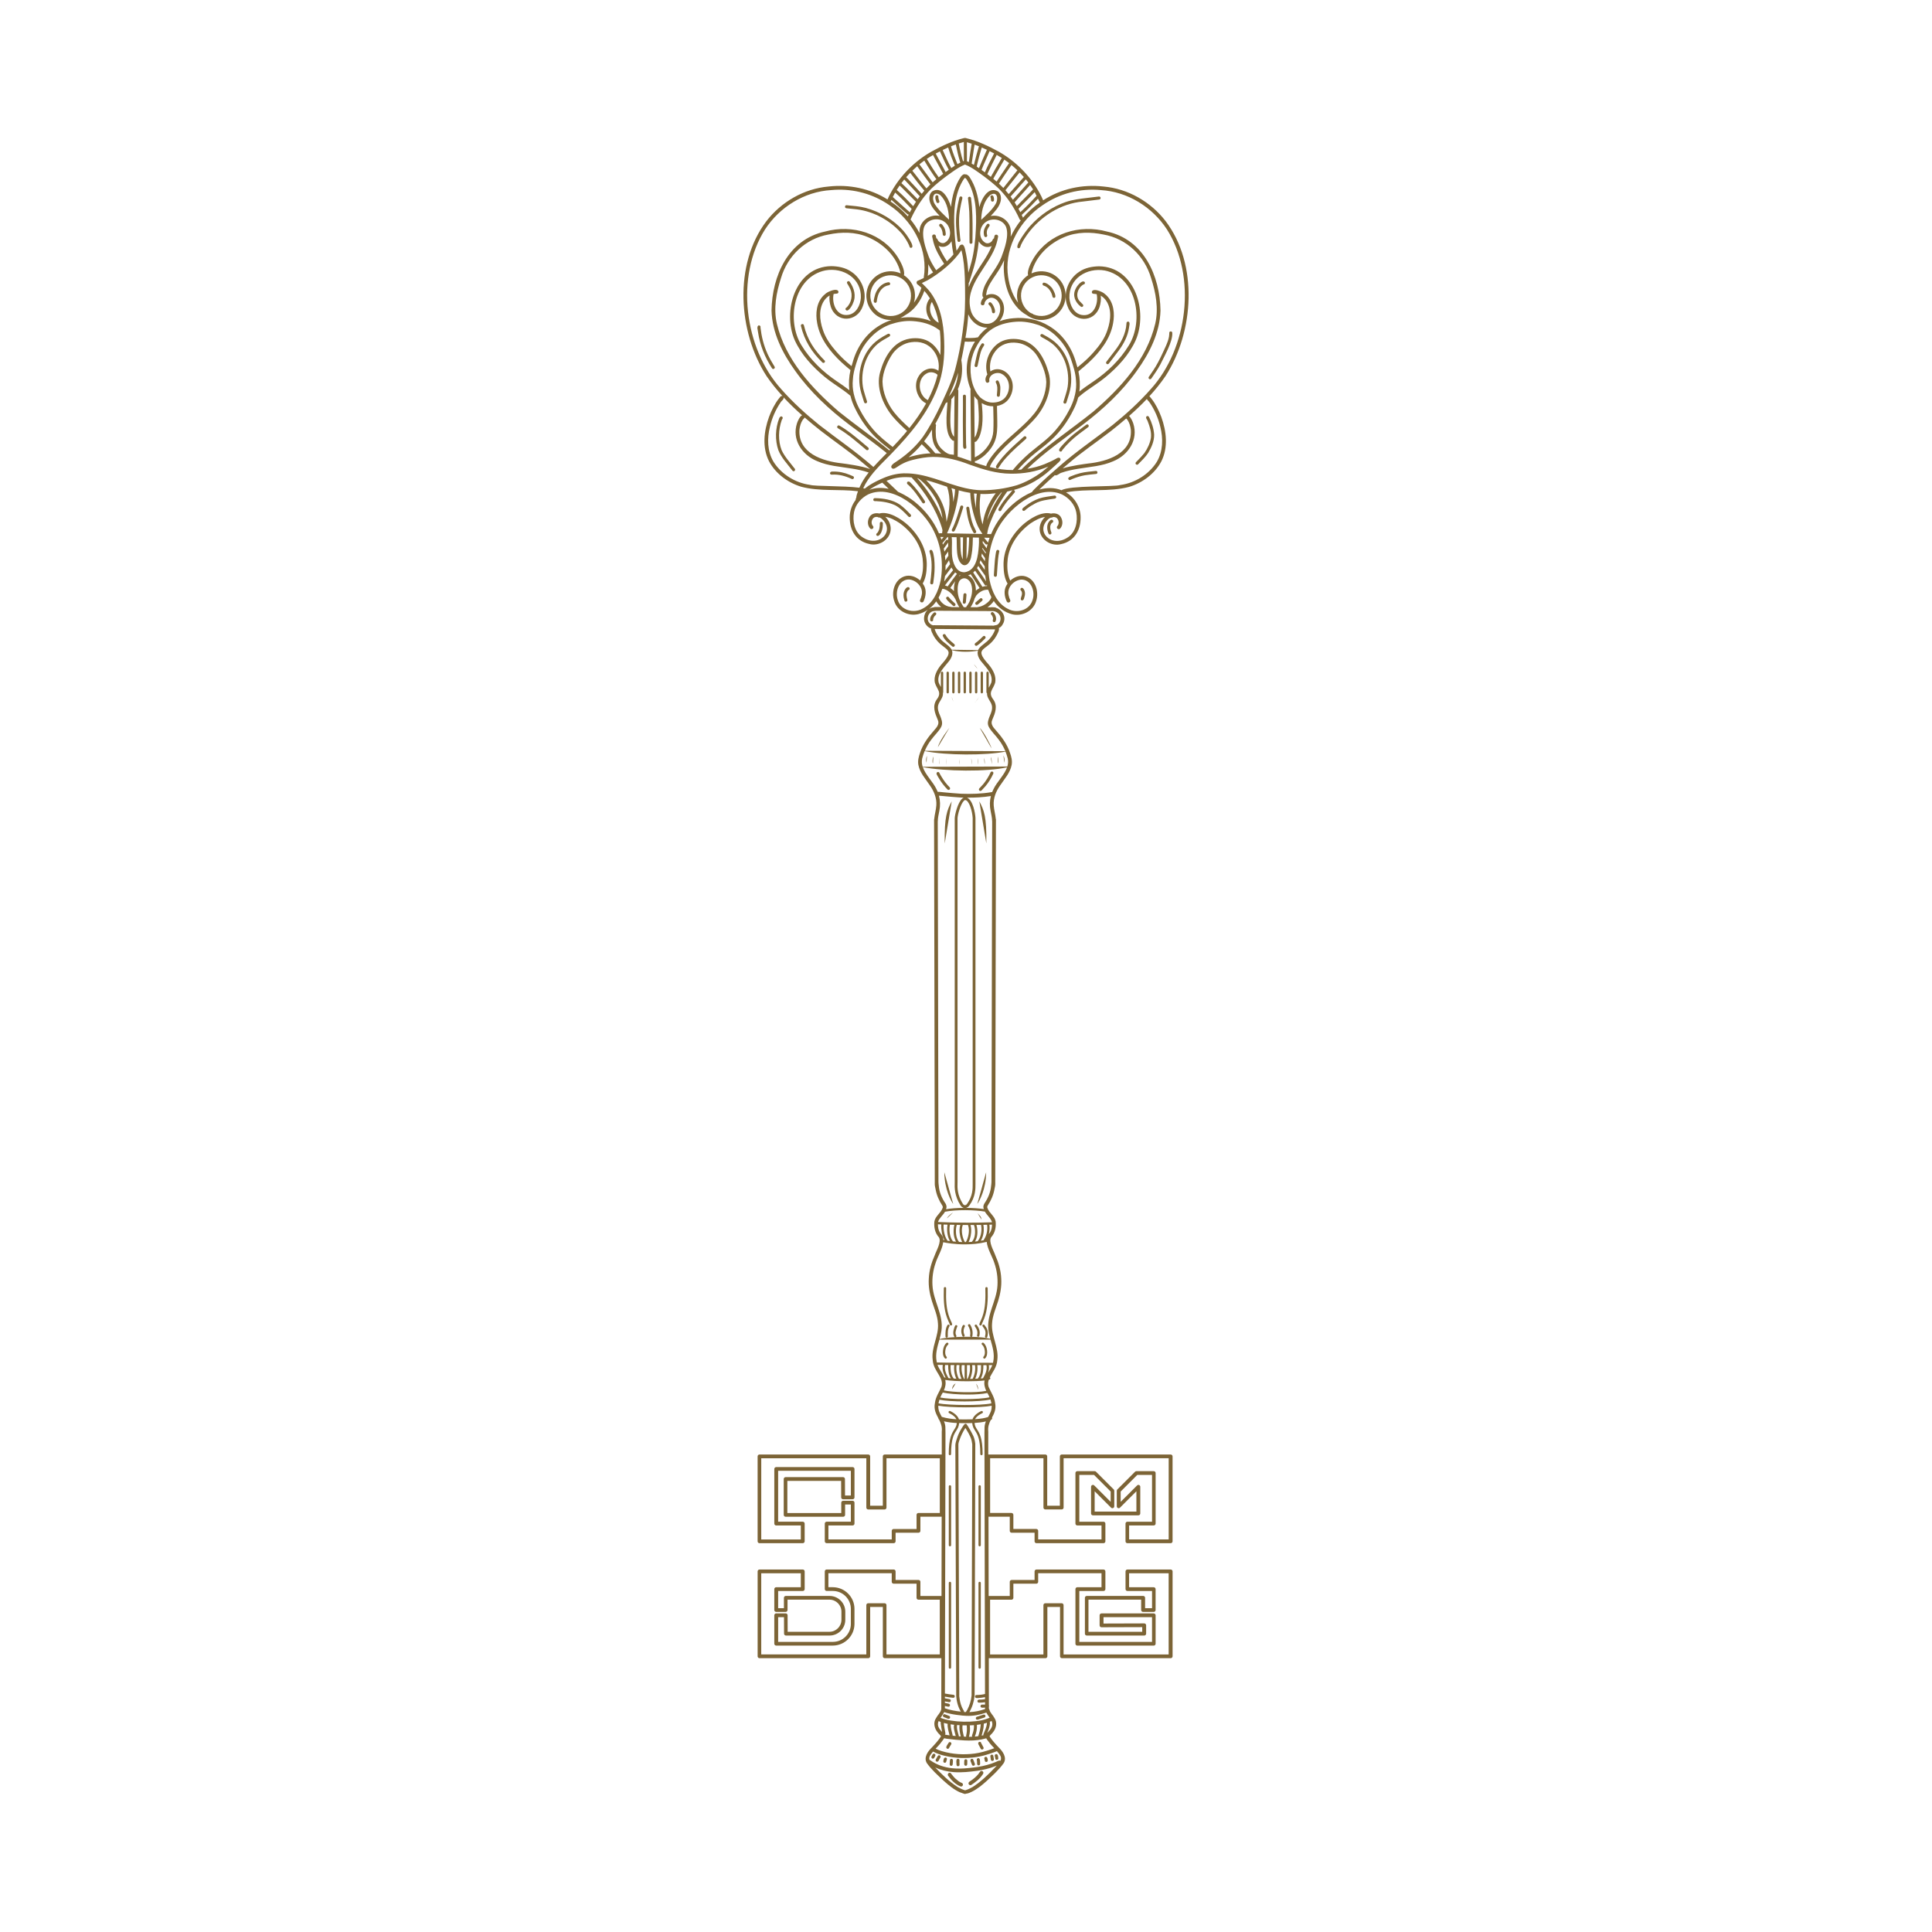 <svg xmlns="http://www.w3.org/2000/svg" id="Capa_1" data-name="Capa 1" viewBox="0 0 1200 1200"><defs><style>      .cls-1 {        fill: #7c6436;      }    </style></defs><path class="cls-1" d="M614.2,889.81c0-.07,0-.14-.02-.21,0,.12.01.24.02.37v-.16Z"></path><path class="cls-1" d="M608.66,1100.51c-1.17,1.95-2.88,3.5-4.69,4.85-.86.81-3.05,1.42-2.26,2.92.33.52,1.08.72,1.6.37,2.64-1.79,5.28-3.76,7.04-6.47.11-.19.22-.33.33-.53.64-1.32-1.23-2.37-2.02-1.14Z"></path><path class="cls-1" d="M597.35,1107.39c-1.5-.52-2.52-1.48-3.74-2.51-1.22-1.03-2.1-2.37-3.11-3.57-1.12-.77-2.28.66-1.62,1.6,1.91,2.75,4.54,5.43,7.69,6.66,1.44.49,2.2-1.63.78-2.19ZM589,1103.06c.05.05.11.11.18.15-.06-.05-.12-.1-.18-.15Z"></path><path class="cls-1" d="M610.17,490.41c.65-.69,1.32-1.37,1.93-2.1,1.98-2.37,3.62-5.03,4.88-7.84.38-1.4-1.54-1.78-1.88-.39-1.09,2.33-2.5,4.59-4.16,6.7-.85,1-1.77,1.95-2.67,2.91-.35.37-.34.98.04,1.33.71.65,1.41-.04,1.87-.61Z"></path><path class="cls-1" d="M588.5,490.35c.88.87,2.19-.41,1.35-1.32-1.98-2.01-3.7-4.24-5.12-6.69-.41-.66-.8-1.32-1.14-2.02-.16-.52-.59-.97-1.21-.81-1.71.6.26,2.82.72,3.78,1.49,2.58,3.31,4.93,5.4,7.05Z"></path><path class="cls-1" d="M592.73,400.09c-1.99-1.68-4.11-3.33-5.37-5.66-.39-.99-1.89-.65-1.82.41,1.1,2.83,3.73,4.72,5.95,6.67.94.8,2.16-.6,1.24-1.42Z"></path><path class="cls-1" d="M607.02,400.88c1.79-1.2,3.31-2.76,4.84-4.26.92-.84-.32-2.22-1.25-1.41-1.23,1.21-2.45,2.44-3.81,3.51-.6.48-1.77.95-1.29,1.91.27.55,1.06.7,1.5.26Z"></path><path class="cls-1" d="M616.24,382.47c.32.59.6,1.23.58,1.94-.13.74-.55,1.57.41,1.95,1.24.36,1.51-1.31,1.47-2.21-.1-1.41-.71-2.92-1.83-3.82-.94-.65-2.03.71-1.15,1.49.23.16.37.41.52.65Z"></path><path class="cls-1" d="M579.57,384.79c.05-.57.29-1.1.57-1.59.4-.85,2.01-1.49,1.17-2.55-.34-.39-.94-.42-1.33-.08-1.31,1.16-2.55,2.96-2.21,4.78.18.48.72.75,1.2.58.45-.16.73-.67.6-1.13Z"></path><path class="cls-1" d="M593.18,374.82c-1.26-1.22-2.67-2.33-3.76-3.72-.53-1.01-2.1-.33-1.72.75,1.05,1.74,2.83,2.95,4.24,4.39.38.35,1,.29,1.33-.09.34-.39.29-.98-.09-1.33Z"></path><path class="cls-1" d="M600.3,369.45c.04-.51-.37-.97-.88-1-.52-.03-.96.37-1,.88-.1,1.33-.2,2.67-.33,4-.19.72-.12,1.59.79,1.68,1.42.02,1.03-2.18,1.23-3.14.07-.81.13-1.61.19-2.42Z"></path><path class="cls-1" d="M608.76,371.77c-.82.72-1.64,1.45-2.48,2.14-.46.23-.67.81-.43,1.28.59.99,1.53.35,2.13-.25.68-.58,1.36-1.16,2.02-1.76.91-.83-.32-2.22-1.25-1.41Z"></path><path class="cls-1" d="M597.67,314.02c-.47-.16-1.05.09-1.2.58-1.14,3.65-2.2,7.33-3.65,10.87-.49,1.09-.93,2.2-1.49,3.25-.36.49-.12,1.25.46,1.44,1.16.34,1.45-1.18,1.87-1.94,1.13-2.39,2.04-4.88,2.82-7.4.61-1.86,1.2-3.73,1.77-5.6.15-.49-.09-1.03-.58-1.2Z"></path><path class="cls-1" d="M601.05,314.71c-.5.04-.92.5-.87,1.01.62,5.2,1.77,10.39,4.39,14.98.57,1.1,2.22.25,1.68-.85-.59-1.13-1.15-2.27-1.67-3.43-1.36-3.29-1.95-6.84-2.46-10.35-.01-.65-.29-1.41-1.07-1.36Z"></path><path class="cls-1" d="M600.21,277.72c-.31-2.45-.12-5-.23-7.48-.13-8.06.06-16.12-.02-24.18-.02-1.24-1.88-1.21-1.88,0,.12,6.7-.11,13.41,0,20.11.01,3.08.04,6.16.1,9.24.1.97-.18,2.09.32,2.95.48.83,1.89.31,1.71-.64Z"></path><path class="cls-1" d="M619.23,239.28c.47,1.81.1,3.72,0,5.56-.15.64-.08,1.46.7,1.59.49.09,1.02-.25,1.09-.76.19-1.35.25-2.71.3-4.07.13-1.68-.29-3.36-1.08-4.83-.58-1.08-2.23-.22-1.67.87.29.52.48,1.08.66,1.64Z"></path><path class="cls-1" d="M609.67,213.54c-.71.94-1.26,2-1.74,3.08-1.26,3.3-1.79,6.85-2.59,10.28-.1.5.27,1,.76,1.09.5.09.99-.26,1.09-.76.48-2.38,1.04-4.75,1.59-7.11.44-1.91,1.17-3.76,2.31-5.36.79-.95-.63-2.14-1.43-1.22Z"></path><path class="cls-1" d="M663.13,240.27c-.29,1.87-.85,3.68-1.4,5.48-.38,1.26-.77,2.51-1.18,3.76-.16.49.15,1.03.64,1.17.49.15,1.01-.14,1.17-.64.62-1.88,1.19-3.78,1.76-5.68,3.52-11.83-.51-26.24-10.84-33.41-1.58-1.11-3.26-2.08-4.97-2.98-.59-.35-1.35-.86-1.91-.18-.8,1.13.75,1.7,1.55,2.12,2.03,1.13,4.04,2.32,5.85,3.78,7.56,6.33,10.79,16.95,9.34,26.57Z"></path><path class="cls-1" d="M550.76,207.77c-1.71.9-3.39,1.87-4.97,2.98-10.33,7.17-14.36,21.58-10.84,33.41.57,1.9,1.14,3.8,1.76,5.68.16.49.68.79,1.17.64.48-.14.8-.68.64-1.17-.41-1.25-.8-2.5-1.18-3.76-.55-1.81-1.11-3.61-1.4-5.48-1.45-9.62,1.78-20.24,9.34-26.57,1.81-1.46,3.82-2.65,5.85-3.78.8-.42,2.36-.99,1.55-2.12-.56-.67-1.32-.16-1.91.18Z"></path><path class="cls-1" d="M635.97,271.19c-1.65,1.47-3.29,2.95-4.94,4.42-3.89,3.53-7.7,7.21-10.79,11.47-.49.98-2.74,3.07-1,3.79.56.19,1.06-.24,1.28-.73.43-.74.9-1.45,1.39-2.15,1.03-1.39,2.12-2.72,3.29-3.99,3.74-4.1,7.93-7.74,12.06-11.43.9-.85-.39-2.2-1.29-1.37Z"></path><path class="cls-1" d="M648.28,177.39c3.03.95,4.81,3.93,5.45,6.9.11.5.65.81,1.14.69,1.95-.36-.96-5.61-1.74-6.43-1.24-1.37-2.87-2.79-4.77-3.01-1.12.13-1.03,1.68-.08,1.86ZM648.4,177.41c.06,0,.11,0,.17,0-.06,0-.12,0-.17,0Z"></path><path class="cls-1" d="M640.17,140.01c-1.35,1.27-10.72,13.34-7.7,14.15,1.42.28,1.32-1.69,1.92-2.54,1.04-2.19,2.39-4.22,3.8-6.18,8.08-11.05,20.7-19.08,34.48-20.27,3.37-.43,6.73-.85,10.1-1.24.51-.06.89-.53.83-1.04-.06-.51-.53-.89-1.04-.83-2.3.27-4.61.55-6.91.83-4.67.56-9.38,1.09-13.85,2.64-8.28,2.88-15.74,8.01-21.63,14.48Z"></path><path class="cls-1" d="M673.44,174.95s0,0,.01,0c.02.02.05.04.07.05-1.8-1.12-4.85,2.95-5.43,4.44-2.12,4.1-.24,8.35,3.21,11,.39.34,1.01.26,1.33-.13.57-.69-.09-1.36-.64-1.79-.55-.52-1.08-1.07-1.57-1.64-2.69-3.21-.87-8.29,2.53-10.2.91.02,1.28-1.28.49-1.74Z"></path><path class="cls-1" d="M687.33,226c.39.32,1.01.27,1.33-.13.88-1.12,1.75-2.24,2.62-3.37,1.24-1.61,2.48-3.22,3.67-4.87,3.08-4.17,5.53-8.88,6.3-14.05.05-1,.81-3.03-.12-3.7-.71-.45-1.56.22-1.45,1.01-.34,6.49-3.57,12.31-7.51,17.33-1.64,2.16-3.28,4.32-4.96,6.45-.32.4-.27,1,.13,1.33Z"></path><path class="cls-1" d="M713.52,234.12c-.29.42-.12,1.04.3,1.3.44.28,1,.12,1.3-.3,1.98-2.85,3.96-5.7,5.6-8.76,2.44-5.07,7.86-14.32,7.39-19.74-.12-.97-1.59-1.06-1.83-.12-.05.89-.02,1.82-.21,2.7-.7,3.65-2.52,6.96-4.04,10.32-1.66,3.57-3.44,7.1-5.63,10.38-.94,1.42-1.9,2.83-2.88,4.23Z"></path><path class="cls-1" d="M674.75,263.78c-2.78,2.09-5.63,4.11-8.31,6.32-2.42,2.01-4.63,4.26-6.73,6.59-.71.91-3.12,3.09-1.08,3.8.71.13,1.02-.51,1.26-1.03,2.91-3.66,6.35-6.9,10.06-9.74,1.96-1.48,3.93-2.96,5.91-4.42.99-.74-.11-2.23-1.1-1.53Z"></path><path class="cls-1" d="M710.77,281.44c-1.29,1.63-2.74,3.12-4.19,4.61-.55.64-1.81,1.37-1.04,2.3.33.37.96.43,1.33.07,2.2-2.26,4.52-4.45,6.27-7.09,2.05-3.42,3.81-7.32,3.72-11.38-.24-3.75-1.44-7.45-3.11-10.81-.24-.71-1.17-1.03-1.69-.42-.68.9.58,2.01.81,2.94,1.23,3.24,2.43,6.7,2.01,10.21-.55,3.4-2.1,6.75-4.11,9.56Z"></path><path class="cls-1" d="M680.65,292.5c-3.22.35-6.48.58-9.63,1.36-2.01.51-3.97,1.19-5.88,1.98-.9.29-2.28,1.1-1.29,2.11.66.57,1.33-.13,1.97-.35,2.6-1.06,5.28-1.94,8.05-2.41,2.3-.33,4.61-.61,6.93-.81,1.23-.12,1.06-1.97-.15-1.88Z"></path><path class="cls-1" d="M655.02,307.81c-3.24.54-6.56.8-9.69,1.83-2.88,1.03-5.58,2.55-8.03,4.38-.77.72-1.94,1.22-2.35,2.22-.08.51.25,1,.76,1.09.94.05,1.49-1.01,2.25-1.45,1.55-1.21,3.23-2.26,4.98-3.16,3.58-1.98,7.69-2.32,11.65-2.95.62-.03,1.53-.25,1.44-1.1-.04-.49-.51-.93-1.02-.86Z"></path><path class="cls-1" d="M653.58,322.9c-.52-.25-1.02.06-1.39.41-2.27,2.05-2.04,5.46-.95,8.06.43,1.16,2.18.53,1.78-.63-.54-1.48-1.04-3.17-.44-4.71.24-.74.74-1.25,1.38-1.63.43-.49.2-1.25-.38-1.5Z"></path><path class="cls-1" d="M619.07,341.83c-.54.73-.46,1.81-.69,2.68-.35,2.07-.51,4.17-.65,6.27-.15,2.16-.3,4.33-.43,6.49-.03.51.39.96.9.99.51.03.95-.38.98-.9.11-1.84.24-3.68.37-5.52.19-2.98.41-5.98,1.03-8.91.51-.93-.79-1.87-1.51-1.1Z"></path><path class="cls-1" d="M634.5,372.86c1.56.55,1.73-2.06,2.05-3.07.23-1.19.09-2.47-.49-3.54-.29-.46-.61-1-1.19-1.14-.74-.15-1.36.68-1,1.35,2.49,2.49-1.1,5.53.63,6.4Z"></path><path class="cls-1" d="M476.65,219.6c-2.31-5.11-3.67-10.64-4.31-16.21.34-.89-.83-1.7-1.53-1.02-.81,1.12-.06,2.69.02,3.96,1.18,8.05,4.28,15.67,8.71,22.47.69,1.01,2.24-.11,1.54-1.09-1.64-2.6-3.15-5.3-4.44-8.1Z"></path><path class="cls-1" d="M493.39,290.82c-2.69-3.54-5.97-7.05-7.88-11.15-2.32-5.91-2.05-12.8.04-18.74.16-.55.75-.95.61-1.56-.61-1.48-1.92-.51-2.25.62-2.35,6.15-2.59,13.32-.48,19.57,1.94,4.86,5.69,8.71,8.82,12.83,1.13,1.01,2.28-.69,1.14-1.57Z"></path><path class="cls-1" d="M529.86,295.8c-.66-.29-1.32-.57-1.98-.84-3.29-1.4-6.86-2.15-10.45-2.06-2.41-.31-2.39,2.11-.68,1.91,4.27-.3,8.43.88,12.32,2.69,1.1.53,1.91-1.2.8-1.71Z"></path><path class="cls-1" d="M520.4,265.96c6.4,3.7,11.98,8.72,17.65,13.46.39.33,1,.27,1.33-.12.33-.4.27-.99-.12-1.33-1.33-1.14-2.67-2.26-4.01-3.38-4.41-3.66-8.85-7.37-13.83-10.22-1.02-.68-2.05.95-1.01,1.59Z"></path><path class="cls-1" d="M512.3,224.05c-6.49-6.51-10.83-13-13-22.06-.26-1.2-2.11-.77-1.84.41,2.13,9,6.7,16.31,13.31,22.73,0,0,0-.02,0-.02.7.83,2.06-.12,1.53-1.06,0,0,0,0,0,0Z"></path><path class="cls-1" d="M529.8,188.35c2.14-4.52.74-9.43-2.03-13.33-.43-.68-1.58-.41-1.69.38-.08.39.15.71.35,1.02.6.98,1.18,1.99,1.67,3.03,1.74,3.78.74,8.85-2.38,11.62-.41.17-.66.63-.56,1.08,1.31,2.61,4.25-2.49,4.64-3.79Z"></path><path class="cls-1" d="M525.73,129.36c2.09.17,4.18.41,6.27.64,10.9,1.34,21.33,7.12,28.41,15.49,1.68,2.14,3.16,4.44,4.25,6.94.27.62.23,1.47,1.11,1.52,3.46-.08-3.63-9.48-4.67-10.59-6.14-6.89-14.45-11.8-23.34-14.22-3.89-1.05-7.95-1.26-11.94-1.67-1.24-.05-1.3,1.82-.09,1.88Z"></path><path class="cls-1" d="M551.91,175.3c-4.61.53-7.89,4.74-8.73,9.09-.12,1.08-1.24,3.42.42,3.72.77.05,1.06-.72,1.03-1.37.1-.76.28-1.51.46-2.25.72-3.37,3.25-6.75,6.84-7.29,1.31,0,1.28-1.96-.03-1.89Z"></path><path class="cls-1" d="M560.03,113.87s0,0,0,0c-.03-.02-.06-.05-.1-.07.02.02.05.04.07.06,0,0,.02,0,.02.02Z"></path><path class="cls-1" d="M595.92,150.24c1.19-.49.36-1.98.4-2.93-.38-3.45-.69-7.05-.64-10.55.03-4.62,1-9.15,2.06-13.62.24-1.22-1.55-1.59-1.84-.4-.66,2.79-1.26,5.6-1.68,8.44-.85,6.12-.31,12.36.51,18.46.18.49.7.77,1.19.6Z"></path><path class="cls-1" d="M602.05,131.84c.26,6.31.02,12.65.14,18.94.38,1.12,2.06.64,1.82-.49-.03-2.05.08-4.08.07-6.15.01-6.92.01-13.85-.93-20.72.1-1.04-1.08-1.69-1.76-.81-.23.32-.15.71-.1,1.07.29,2.63.63,5.46.77,8.16Z"></path><path class="cls-1" d="M615.52,124.34c.08,1.23,1.9,1.15,1.88-.09,0-.46,0-.93-.09-1.37-.08-.84-.75-2.03-1.72-1.42-.43.29-.55.89-.26,1.32.2.5.18,1.04.19,1.56Z"></path><path class="cls-1" d="M612.98,139.38c-1.23,1.69-2.21,3.65-1.92,5.8.08.64.1,1.38.57,1.86.76.72,1.99-.3,1.44-1.17-.22-1.03-.23-2.16.13-3.17.38-.79.84-1.54,1.34-2.26.68-1.03-.85-2.06-1.56-1.06Z"></path><path class="cls-1" d="M583.72,140.73c1.31,1.3,1.73,3.09,1.84,4.87.05.51.46.92.99.9,1.38-.16.76-1.79.69-2.71-.15-1.19-.62-2.31-1.29-3.29-.48-.59-.96-1.61-1.85-1.5-.52.1-.83.59-.76,1.1.04.26.21.45.38.63Z"></path><path class="cls-1" d="M582.85,122.37c.23-1.77-3.39-2.1-1.21,3.12.41,1.17,2.17.58,1.79-.59-.29-.81-.64-1.66-.58-2.54Z"></path><path class="cls-1" d="M614.89,190.04c.85,1.08,1.12,2.45,1.3,3.77.07.51.61.85,1.1.76,2.06-.47-.57-5.9-1.76-6.61-.79-.79-2.14.46-1.34,1.32.25.24.49.48.7.76Z"></path><path class="cls-1" d="M572.86,312.24c.68,1.03,2.23.02,1.59-1.01-2.64-4.15-5.55-8.16-9.09-11.6-.88-1.09-2.54-.43-1.87.94,3.76,3.22,6.67,7.51,9.37,11.68Z"></path><path class="cls-1" d="M545.8,332.68c1.5-1.13,2.08-3.11,2.4-4.89.13-.93.15-1.86.15-2.79-.05-1.23-1.91-1.17-1.88.06.04,1.97-.18,4.09-1.39,5.75-.41.4-1.02.76-.8,1.44.16.64,1.05.87,1.52.42Z"></path><path class="cls-1" d="M558.83,313.36c-4.47-2.99-10.22-3.9-15.5-3.95-.51.01-.93.46-.91.97.04.99,1.1.94,1.83.89,4.13.21,8.37.88,12.1,2.75,3.03,1.74,5.46,4.32,7.87,6.82.81.93,2.22-.27,1.44-1.21-2.12-2.25-4.32-4.46-6.83-6.28Z"></path><path class="cls-1" d="M578.18,358.78c-.13,1.04-.25,2.09-.4,3.13-.07.51.3.99.81,1.06.5.07.99-.29,1.06-.81.21-1.49.39-2.98.56-4.47.39-3.52.39-7.09.05-10.61-.21-1.12-.59-5.66-2.02-5.56-.68-.02-1.16.77-.84,1.36,1.7,5.08,1.35,10.64.79,15.9Z"></path><path class="cls-1" d="M564.06,364.64c-.96.05-1.62.96-2.06,1.74-1.19,2.07-.92,4.59-.2,6.77.49,1.13,2.19.4,1.74-.73-.45-1.58-.77-3.37,0-4.91.19-.36.39-.74.72-1,.42-.09.75-.47.75-.92,0-.51-.43-.94-.94-.94Z"></path><path class="cls-1" d="M589.53,1065.77c-.82-.29-1.64-.6-2.45-.93-1.02-.62-2.01.88-1.04,1.57.26.19.6.28.9.4.64.25,1.28.5,1.93.73,1.17.4,1.8-1.31.65-1.77Z"></path><path class="cls-1" d="M610.89,1064.99c-1.35.44-2.69.89-4.05,1.3-.62.12-.95.89-.6,1.42.48.78,1.41.3,2.07.09,1.04-.33,2.08-.67,3.13-1.01,1.17-.39.64-2.14-.54-1.8Z"></path><path class="cls-1" d="M589.2,1082.49c-.45.91-1.68,2.09-1.4,3.13.19.48.74.74,1.21.55.32-.12.55-.42.6-.75.35-.67.78-1.3,1.18-1.93.64-1.06-.9-2.04-1.59-1.01Z"></path><path class="cls-1" d="M609.45,1082.68c-.03-.23-.14-.45-.32-.6-.4-.33-.99-.27-1.33.12-.43.48-.16,1.13.11,1.61.41.79.83,1.57,1.25,2.36.59,1.09,2.23.21,1.67-.88-.45-.87-.95-1.73-1.38-2.61Z"></path><path class="cls-1" d="M580.47,1089.32c-1.11-.46-1.46.96-1.88,1.68-.24.46.01,1.04.46,1.25,1.01.45,1.42-.81,1.79-1.5.32-.48.18-1.18-.37-1.43Z"></path><path class="cls-1" d="M581.93,1091.61c-.36.75-1.36,1.82-.37,2.49.41.26,1.05.16,1.3-.29.36-.67.72-1.35,1.12-2,.36-.38.33-1.02-.08-1.36-1-.75-1.58.39-1.97,1.16Z"></path><path class="cls-1" d="M587.75,1091.78c-.67-.43-1.46.13-1.55.85-.2.75-.67,1.88.36,2.22,1.17.28,1.23-.94,1.46-1.74.29-.41.19-1.08-.27-1.33Z"></path><path class="cls-1" d="M590.98,1092.44c-1.19.03-.94,1.27-1.03,2.09-.04.84-.4,2.18.82,2.27,1.18,0,.97-1.4,1.06-2.21.07-.79.28-2.08-.85-2.15Z"></path><path class="cls-1" d="M595.95,1093.16c-.14-.64-.95-.95-1.47-.55-.83.64-.32,2.59-.37,3.58.14,1.23,1.96,1.05,1.88-.19-.08-.95-.07-1.9-.03-2.84ZM595.56,1094.15s-.07.04-.1.06c0,0,0,0,0,0-.06.03-.11.05-.17.07.1-.03.2-.08.29-.15,0,0-.01.01-.02.02Z"></path><path class="cls-1" d="M600.4,1092.85c-.93-.49-1.6.33-1.49,1.25.07.9-.43,2.52.89,2.65,1.11-.01.99-1.16.98-1.96-.07-.65.3-1.5-.39-1.93Z"></path><path class="cls-1" d="M604.64,1093.33c-.31-1.67-2.66-.87-1.63,1.01.23.6.47,1.2.71,1.8.47,1.15,2.17.51,1.77-.66-.29-.71-.59-1.43-.84-2.15Z"></path><path class="cls-1" d="M607.09,1092.2c-.37.26-.5.76-.32,1.17.09.6.09,1.22.12,1.82-.06.61.2,1.33.92,1.34,1.34-.05.91-1.56.91-2.5.03-.99-.33-2.55-1.63-1.84Z"></path><path class="cls-1" d="M611.38,1091.86c-.1.27-.04.57.13.8.07.3.11.6.15.9.16,1.23,1.97,1.04,1.88-.19-.12-.66-.09-1.49-.64-1.97-.5-.43-1.34-.18-1.52.46Z"></path><path class="cls-1" d="M615.16,1091.11s0,0,0,0c0-.03-.02-.05-.02-.08,0,0,0-.01,0-.02,0,.02,0,.06.02.09.1.61.18,1.22.27,1.82.16,1.23,1.98,1.04,1.88-.19-.13-.76-.18-1.54-.37-2.29-.44-1.15-2.19-.51-1.76.65Z"></path><path class="cls-1" d="M617.86,1090.66c.24.5.25,1.05.31,1.59.15,1.23,1.97,1.05,1.88-.19-.12-.75-.05-1.62-.55-2.24-.61-.73-1.87-.09-1.63.84Z"></path><path class="cls-1" d="M727.05,903.42h-67.58c-.64,0-1.16.52-1.16,1.16v30.64h-7.87v-30.64c0-.64-.52-1.16-1.16-1.16h-35.45s0,0,0,0c0-6.54,0-14.12,0-14.23-.32-2.93.5-5.13,1.53-7.19.64-.28,1.09-.71.8-1.54,1.39-2.64,2.72-5.29,1.89-9.23-.43-3.57-2.6-6.54-3.99-9.76-.54-1.62-.4-3.09.11-4.52.21-.06.39-.13.53-.2.36-.17.51-.61.34-.97-.06-.12-.15-.21-.25-.28,1.59-3.19,4.42-6.36,4.66-10.77,1.09-7.82-3.9-14.93-3.26-22.7.27-4.86,2.32-9.32,3.76-13.89,1.41-4.58,2.25-9.35,1.92-14.15-.22-4.99-1.67-9.83-3.69-14.37-1.01-2.92-4.35-8.35-2.54-11.15,2.42-2.66,3.14-6.3,2.78-9.8-.61-3.37-3.97-5.18-5.08-8.28,0,0,0,0,0-.01-.24-.51-.16-1.1.15-1.57,2.08-3.2,3.59-6.57,4.24-10.47.06-.35.13-.7.22-1.04.29-1.13.24-2.59.22-2.95h0c.02-7.71.03-15.41.04-23.11.02-9.41.03-18.83.05-28.24.02-9.26.03-18.51.06-27.76.02-9.29.03-18.57.05-27.87.02-9.31.03-18.62.05-27.93.02-9.2.03-18.4.06-27.6.01-9.24.03-18.48.05-27.73.02-8.37.03-16.73.05-25.09,0-3.31.02-6.61.02-9.92h0v-.04c0-.16-.03-.3-.1-.44-.26-2.84-1.12-5.6-1.3-8.46-.3-4.49,1.48-8.8,4.05-12.39,2.67-4.02,6.2-7.79,7.11-12.68.47-2.57-.19-5.15-1.06-7.56-1.75-5.32-5.1-9.85-8.79-13.98-1.63-1.83-3.43-3.9-2.19-6.46,1.75-4.11,3.54-8.48.66-12.57h0s0-.02-.01-.03c-3.43-4.45-.26-6.04,1.08-10.26,1.01-4.12-1.31-8.23-3.84-11.33-10.42-11.48-.83-7.87,4.8-18.22.47-.99,1.95-3.43,1.36-4.55.41-.2.8-.45,1.13-.73.8-.67,1.33-1.57,1.77-2.49,1.74-4.06-.77-8.13-4.64-9.4-.19-.18-.44-.29-.71-.29,0,0-.01,0-.02,0-.17,0-.33,0-.5,0-.14-.02-.28-.04-.42-.06-.52-.02-1.19-.08-1.73.04-.65,0-1.3,0-1.96-.01.3-.2.59-.4.88-.63.94-.74,1.83-1.56,2.56-2.51.15-.21.33-.47.51-.77,2.69,3.95,6.43,6.94,11.44,8.27,6.1,1.46,13.07-1.96,14.86-8.14,1.94-5.72-.21-13.35-6.38-15.35-3.39-1.12-7.09.19-9.7,2.58-.26-.55-.47-1.12-.67-1.69-1.29-3.81-1.3-7.94-.88-11.9,1.17-8.98,7.11-16.96,14.4-22.12,2.59-1.68,5.64-3.43,8.79-3.83-2.13,2-3.52,4.87-3.35,7.78.28,6.45,7.42,10.77,13.42,9.05,8.08-1.74,12.06-8.53,12.02-16.46.04-6.22-3.36-12.11-8.62-15.38-.14-.09-.29-.18-.44-.27.12-.03.23-.05.35-.06,12.81-2.39,26.18.01,38.84-3.35,8.26-2.5,15.89-8.11,19.98-15.79,4.39-8.64,3.21-18.8.01-27.63-1.52-3.98-3.41-7.89-6.04-11.27-.4-.45-.77-.9-1.12-1.38-.08-.08-.18-.14-.27-.19,3.63-3.95,7.01-8.12,10.05-12.56,17.71-27.45,20.42-69.31.15-96.13-9.26-12.08-23.47-20.3-38.69-21.61-13.06-1.48-26.44,1.36-37.47,8.58-.66-1.62-1.44-3.19-2.29-4.71-5.88-10.64-14.76-19.57-25.34-25.55-6.24-3.4-12.74-6.52-19.66-8.22h0c-.98-.3-1.2-.37-2.28-.09h0c-6.92,1.7-13.42,4.82-19.66,8.22-10.57,5.98-19.46,14.91-25.34,25.55-.77,1.38-1.49,2.79-2.1,4.24-10.86-6.81-23.88-9.46-36.6-8.02-15.22,1.3-29.44,9.53-38.69,21.61-20.27,26.82-17.56,68.68.15,96.13,3.01,4.39,6.36,8.53,9.95,12.44-.41-.16-.89-.11-1.23.22-.35.48-.71.94-1.12,1.38-2.62,3.38-4.52,7.29-6.04,11.27-3.2,8.83-4.38,19,0,27.63,4.09,7.69,11.72,13.29,19.98,15.79,11.48,3.05,23.55,1.36,35.26,2.8-.53,1.37-1.02,2.89-1.05,3.99-.29.49-.46.97-.37,1.37-2.36,3.1-3.73,6.93-3.71,10.9-.04,7.93,3.94,14.72,12.02,16.46,6,1.72,13.14-2.59,13.42-9.05.16-2.91-1.22-5.78-3.35-7.78,3.15.4,6.2,2.15,8.79,3.83,7.29,5.16,13.23,13.14,14.4,22.12.42,3.96.41,8.09-.88,11.9-.2.57-.41,1.14-.67,1.69-2.61-2.39-6.31-3.69-9.7-2.58-6.17,2.01-8.33,9.63-6.38,15.35,1.8,6.18,8.76,9.6,14.86,8.14,2.27-.6,4.28-1.55,6.05-2.77-1.75,1.48-2.59,3.98-2.38,6.25.28,2.43,2.04,4.63,4.34,5.47-.27,1.2,1.02,3.35,1.46,4.27,5.63,10.35,15.22,6.75,4.8,18.22-2.53,3.1-4.86,7.21-3.84,11.33,1.34,4.22,4.52,5.81,1.08,10.26,0,0,0,.01-.01.02h0c-2.87,4.1-1.08,8.47.66,12.58,1.24,2.55-.57,4.62-2.19,6.46-3.69,4.13-7.04,8.66-8.79,13.98-.87,2.41-1.52,4.99-1.06,7.56.92,4.89,4.45,8.66,7.11,12.68,2.57,3.59,4.36,7.9,4.05,12.39-.18,2.86-1.04,5.62-1.3,8.46-.07.13-.1.28-.1.44v.04h0c0,3.31.01,6.62.02,9.93.02,8.37.03,16.73.05,25.09.01,9.24.03,18.49.05,27.73.02,9.2.04,18.4.06,27.6.02,9.31.03,18.62.05,27.93.02,9.29.03,18.58.05,27.87.02,9.26.03,18.51.06,27.76.02,9.41.03,18.83.05,28.24.01,7.7.02,15.4.04,23.1h0c-.02.37-.07,1.82.22,2.96.09.34.16.69.22,1.04.65,3.9,2.16,7.27,4.24,10.47.31.47.39,1.07.15,1.57,0,0,0,0,0,.01-1.11,3.1-4.47,4.91-5.08,8.28-.36,3.5.36,7.14,2.78,9.8,1.81,2.8-1.54,8.23-2.54,11.15-2.02,4.54-3.47,9.38-3.69,14.37-.33,4.8.5,9.57,1.92,14.15,1.44,4.57,3.49,9.03,3.76,13.89.63,7.77-4.35,14.88-3.26,22.7.38,7.02,7.34,10.9,5.39,16.74-1.39,3.22-3.56,6.19-3.99,9.76-.87,4.16.65,6.87,2.12,9.66,0,.1.01.2.04.29.07.23.22.42.41.58,1.08,2.13,1.99,4.39,1.65,7.43,0,.11,0,7.69,0,14.23,0,0,0,0,0,0h-35.45c-.64,0-1.16.52-1.16,1.16v30.64h-7.87v-30.64c0-.64-.52-1.16-1.16-1.16h-67.58c-.64,0-1.16.52-1.16,1.16v52.75c0,.64.52,1.16,1.16,1.16h26.9c.64,0,1.16-.52,1.16-1.16v-11.01c0-.64-.52-1.16-1.16-1.16h-15.31v-31.62h45.17v15.35h-3.63l-.04-10.26c0-.64-.52-1.16-1.16-1.16h-35.71c-.64,0-1.16.52-1.16,1.16v22.28c0,.64.52,1.16,1.16,1.16h35.8c.64,0,1.16-.52,1.16-1.16v-6.45h3.58v10.69h-15.04c-.64,0-1.16.52-1.16,1.16v11.01c0,.64.52,1.16,1.16,1.16h41.66c.64,0,1.16-.52,1.16-1.16v-5.33h14.25c.64,0,1.16-.52,1.16-1.16v-8.79h13.21c0,3.7-.01,7.41-.02,11.11-.02,7.48-.03,14.96-.05,22.44,0,5.23-.02,10.46-.03,15.69h-13.11v-8.79c0-.64-.52-1.16-1.16-1.16h-14.25v-5.33c0-.64-.52-1.16-1.16-1.16h-41.66c-.64,0-1.16.52-1.16,1.16v11.01c0,.64.52,1.16,1.16,1.16h3.86c6.16,0,11.18,5.02,11.18,11.18v9.26c0,6.17-5.02,11.18-11.18,11.18h-33.98v-15.35h3.63l.04,10.26c0,.64.52,1.16,1.16,1.16h27.1c5.39,0,9.77-4.38,9.77-9.77v-5.06c0-5.39-4.38-9.77-9.77-9.77h-27.19c-.64,0-1.16.52-1.16,1.16v6.45h-3.58v-10.69h15.31c.64,0,1.16-.52,1.16-1.16v-11.01c0-.64-.52-1.16-1.16-1.16h-26.9c-.64,0-1.16.52-1.16,1.16v52.75c0,.64.52,1.16,1.16,1.16h67.58c.64,0,1.16-.52,1.16-1.16v-30.64h7.87v30.64c0,.64.52,1.16,1.16,1.16h35.2c0,4.07-.01,8.15-.02,12.22-.02,6.5-.04,13-.04,19.51-.04.09-.07.18-.1.29-.44,1.95-2.21,3.34-3.09,5.11-1.96,2.8-1.15,6.47.94,8.97.61.89,1.6,1.5,2.09,2.45-1.63,2.51-3.64,4.73-5.7,6.91-2.51,2.43-5.21,6.22-3.12,9.7,2.99,4.18,6.9,7.67,10.65,11.16,3.01,2.7,6.27,5.38,9.98,7.03,0,0,.01,0,.02,0,.27.07.53.16.79.25h0c.25.09.5.2.76.29.17.06.34.12.52.18.05.02.11.04.16.05.04.01.07.02.11.04.07.02.15.04.22.06.14.04.27.08.41.12,0,0,0,0,0,0,0,0,.02,0,.03,0,.04,0,.07,0,.1,0,0,0,0,0,.01,0,.03,0,.05-.02.08-.03.11-.04.23-.07.35-.1,0,0,.02,0,.02,0,.16-.03.32-.08.49-.11.12-.02.25-.04.37-.05,0,0,.01,0,.02,0,.24-.07.48-.11.72-.19.18-.07.36-.13.54-.19.11-.04.21-.08.32-.13.18-.08.36-.17.54-.25.15-.08.31-.14.48-.2,3.49-1.66,6.58-4.21,9.44-6.78,3.75-3.49,7.67-6.98,10.65-11.16,2.09-3.48-.61-7.27-3.12-9.7-2.07-2.19-4.08-4.4-5.71-6.91.49-.95,1.48-1.56,2.09-2.45,2.08-2.5,2.9-6.16.94-8.97-.88-1.77-2.66-3.16-3.09-5.11-.08-.28-.19-.5-.33-.67,0-.42,0-.84,0-1.25.13-.27.13-.6,0-.87,0-5.67-.02-11.34-.04-17,0-4.07-.02-8.15-.02-12.22h35.21c.64,0,1.16-.52,1.16-1.16v-30.64h7.87v30.64c0,.64.52,1.16,1.16,1.16h67.58c.64,0,1.16-.52,1.16-1.16v-52.75c0-.64-.52-1.16-1.16-1.16h-26.9c-.64,0-1.16.52-1.16,1.16v11.01c0,.64.52,1.16,1.16,1.16h15.31v10.69h-4.32v-6.45c0-.64-.52-1.16-1.16-1.16h-35.06c-.64,0-1.16.52-1.16,1.16v22.28c0,.64.52,1.16,1.16,1.16h35.71c.64,0,1.16-.52,1.16-1.16v-5.22c0-.31-.12-.6-.34-.82-.22-.22-.51-.34-.82-.34h0l-25.32.08v-3.95h30.14v15.35h-45.17v-31.62h15.04c.64,0,1.16-.52,1.16-1.16v-11.01c0-.64-.52-1.16-1.16-1.16h-41.66c-.64,0-1.16.52-1.16,1.16v5.33h-14.25c-.64,0-1.16.52-1.16,1.16v8.79h-13.11c-.01-5.23-.02-10.46-.03-15.69-.01-7.48-.03-14.96-.05-22.44,0-3.7-.02-7.41-.02-11.11h13.21v8.79c0,.64.52,1.16,1.16,1.16h14.25v5.33c0,.64.52,1.16,1.16,1.16h41.66c.64,0,1.16-.52,1.16-1.16v-11.01c0-.64-.52-1.16-1.16-1.16h-15.04v-29.07h9.16l10.32,10.32v6.41l-10.2-10.2c-.33-.33-.83-.43-1.26-.25-.43.18-.72.6-.72,1.07v16.59c0,.64.52,1.16,1.16,1.16h28.25c.64,0,1.16-.52,1.16-1.16v-16.59c0-.47-.28-.89-.72-1.07-.43-.18-.93-.08-1.26.25l-10.2,10.2v-6.41l10.32-10.32h9.16v29.07h-15.31c-.64,0-1.16.52-1.16,1.16v11.01c0,.64.52,1.16,1.16,1.16h26.9c.64,0,1.16-.52,1.16-1.16v-52.75c0-.64-.52-1.16-1.16-1.16ZM583.51,869.4c3.18.68,9.38,1.06,15.63,1.06s12.65-.38,16.01-1.22c.27.8.49,1.61.63,2.43-6.92,1.43-26.37,1.22-32.85-.01.13-.76.33-1.52.57-2.26ZM613.73,852.67c.5-1.53.73-3.12.44-4.76.84,0,1.56,0,2.16,0-.65,1.68-1.66,3.21-2.6,4.76ZM612.7,847.91s0,.02,0,.03c.64,2.89-.77,5.69-2.15,8.14-.44.04-.92.08-1.42.12,1.49-2.46,1.67-5.42,1.66-8.28.67,0,1.31,0,1.91,0ZM609.34,847.91c.03,2.85-.07,5.99-1.96,8.28-.03.04-.06.07-.08.11-.51.03-1.03.05-1.57.07,1.2-2.65,1.64-5.57,1.29-8.46.8,0,1.57,0,2.31,0ZM605.58,847.91c.42,2.9-.12,5.92-1.47,8.51-.52.01-1.04.02-1.57.03,1.18-2.69,1.61-5.63,1.28-8.55.59,0,1.18,0,1.76,0ZM602.38,847.9c.37,2.85-.1,5.8-1.35,8.39-.03.06-.05.12-.06.18-.13,0-.25,0-.38,0,0-2.86.04-5.71.02-8.57.59,0,1.18,0,1.77,0ZM599.16,847.9c.02,2.86-.03,5.72-.02,8.57-.12,0-.24,0-.36,0-.01-.06-.03-.12-.06-.17-1.25-2.59-1.72-5.55-1.35-8.41.59,0,1.19,0,1.79,0ZM597.2,856.44c-.53-.01-1.06-.02-1.58-.04-1.35-2.6-1.89-5.63-1.46-8.53.58,0,1.17,0,1.76,0-.33,2.92.1,5.86,1.28,8.56ZM593.98,856.34c-.54-.02-1.07-.05-1.59-.08-.01-.02-.03-.04-.04-.06-1.9-2.31-1.99-5.48-1.95-8.34.75,0,1.52.01,2.32.02-.36,2.9.07,5.82,1.26,8.47ZM590.56,856.12c-.5-.04-.98-.09-1.43-.15-1.36-2.42-2.73-5.18-2.1-8.03,0-.04.01-.08.02-.12.6,0,1.24.01,1.9.02-.02,2.86.14,5.82,1.61,8.28ZM587.33,855.71c-.3-.06-.57-.12-.82-.18-1.18-2.71-3.18-5.03-4.2-7.8.8.03,1.93.05,3.28.07-.53,2.79.46,5.46,1.74,7.91ZM584.84,866.26c.27-.43.52-.87.76-1.32,3.2.75,9.42,1.25,15.47,1.25,4.64,0,9.17-.29,12.18-.98.2.36.4.71.62,1.05.26.52.52,1.06.75,1.62-6.48,1.54-24.38,1.42-30.6.15.25-.61.53-1.2.82-1.77ZM612.57,863.88c-6.67,1.4-20.77.92-26.31-.27.92-2.07,1.39-4.29.83-6.51,3.1.55,8.57.83,13.86.83,4,0,7.89-.16,10.59-.49-.46,2.2.08,4.39,1.03,6.44ZM614.88,765.59c-.22.32-.46.62-.7.94.1-.41.19-.81.25-1.22.25-1.53.31-3.09.1-4.62.54-.02,1.07-.04,1.61-.06-.02,1.74-.31,3.51-1.26,4.97ZM588.46,770.58c-.02-.07-.04-.13-.08-.19-1.1-1.59-1.68-3.48-2.03-5.36-.17-.9-.26-1.8-.29-2.71-.01-.41-.01-.81,0-1.22,0-.17.02-.34.04-.51.73.03,1.54.05,2.41.08-.21,1.16-.26,2.37-.22,3.54.07,1.8.37,3.63,1.06,5.3.19.46.41.89.65,1.31-.55-.08-1.07-.16-1.56-.23ZM591.93,771.05c-.99-1.2-1.54-2.71-1.86-4.22-.33-1.55-.4-3.15-.27-4.73.04-.5.09-.94.19-1.41.89.02,1.83.05,2.82.07-.35,1.11-.47,2.32-.5,3.47-.06,1.85.15,3.77.81,5.51.2.52.43,1.02.71,1.49-.66-.05-1.3-.12-1.9-.18ZM595.68,771.36c-1.01-1.2-1.52-2.77-1.77-4.31-.13-.79-.17-1.64-.17-2.46,0-.4.02-.8.05-1.19.01-.17.03-.35.05-.52.03-.24.02-.2.06-.45.06-.34.12-.68.21-1.01.04-.14.08-.27.12-.41.02-.06.04-.13.07-.19,0,0,0,0,0-.01.7.01,1.42.02,2.15.03-.63,2.03-.58,4.23-.2,6.3.26,1.46.7,2.96,1.38,4.31-.67-.02-1.33-.04-1.96-.08ZM601.26,760.87c.67,1.91.67,4.01.3,5.99-.3,1.59-.79,3.21-1.64,4.61-.2,0-.4,0-.6,0-.85-1.39-1.34-3.02-1.64-4.61-.37-1.99-.37-4.09.31-6.01,1.06.01,2.15.02,3.27.02ZM602.97,767.13c.37-2.06.42-4.25-.19-6.26.71,0,1.44,0,2.17,0,0,.02.02.04.02.06.04.12.08.23.12.35.09.28.16.57.22.87.16.72.23,1.27.28,2,.11,1.62-.02,3.24-.55,4.78-.29.83-.73,1.62-1.32,2.27-.04.04-.07.09-.1.13-.68.05-1.35.08-2.01.11.68-1.34,1.11-2.84,1.37-4.29ZM606.77,762.04c-.08-.4-.18-.8-.3-1.19.95,0,1.9-.02,2.87-.04.32,1.48.33,3.09.12,4.65-.27,1.96-.93,3.97-2.24,5.49,0,0,0,0,0,0-.56.07-1.11.14-1.66.2,1.68-2.63,1.8-6.13,1.22-9.11ZM610.99,762.27c-.04-.5-.1-1-.19-1.49.76-.02,1.52-.03,2.29-.06.21,1.34.17,2.9-.06,4.3-.29,1.74-.88,3.42-1.88,4.88-.08.12-.11.25-.1.39-.62.13-1.23.25-1.85.36,1.51-2.46,2.01-5.54,1.8-8.38ZM616.21,530.55c-.01,8.86-.03,17.72-.05,26.58-.02,9.27-.03,18.53-.06,27.8-.02,9.3-.03,18.61-.05,27.92-.02,9.2-.04,18.41-.05,27.61-.01,9.22-.03,18.44-.05,27.67-.02,9.4-.03,18.8-.06,28.2-.02,9.17-.04,18.34-.05,27.51,0,3.44-.01,6.88-.02,10.31h0c.01.81-.15,1.68-.23,2.49-.33,3.81-1.85,7.44-3.98,10.58-.22.32-.4.63-.51.92-.32.92-.33,1.15-.3,1.61,0,.08.01.14.02.21.05.37.13.72.23,1.01-3.05-.45-6.97-.72-10.99-.75.76-.2,1.47-.7,2.01-1.45,3.88-5.34,3.83-10.59,3.81-13.11,0-.18,0-.35,0-.51v-227.09c-.13-3.1-1.63-11.2-5.27-12.64,4.96.05,9.94-.2,14.84-.99-.75,2.98-.81,6.12-.18,9.14.41,2.14.92,4.26.96,6.44,0,.08,0,.15.03.22,0,6.77-.03,13.53-.04,20.3ZM599.49,496.94s.01,0,.02,0c2.37.1,4.44,6.85,4.63,11.19v227.03c0,.16,0,.33,0,.52.03,2.51.07,7.19-3.47,12.07-.4.54-.88.83-1.36.82-.47-.01-.93-.33-1.28-.88-3.53-5.51-3.38-10.3-3.31-12.6,0-.27.02-.5.02-.7v-226.05c0-2.24,1.92-9,3.97-10.97.21-.2.52-.44.79-.44ZM615.44,371.78c-.8,1.49-2.14,2.61-3.52,3.55-.81.51-1.67.97-2.59,1.27-.82.24-1.66.4-2.5.57-.13,0-.26,0-.39,0-1.21,0-2.41-.01-3.62-.02,1.09-1.56,1.99-3.48,2.57-5.52.37-.44.59-1.14.92-1.65.96-1.27,2.31-2.26,3.74-2.97,1.06-.49,2.22-.77,3.38-.7.09,0,.18.02.27.03.05.03.09.06.14.09.53,1.54,1.16,3.02,1.89,4.42-.05.33-.17.63-.32.93ZM590.99,377.08c-.22-.14-.49-.22-.78-.16-3.2-.38-6.09-2.77-7.24-5.76.93-1.69,1.69-3.51,2.31-5.42.87-.04,1.71.33,2.48.7,2.3,1.21,4.24,3.16,5.47,5.44.06.1.13.18.2.26.6,1.73,1.4,3.42,2.4,4.97-.9,0-1.81-.01-2.71-.02-.71,0-1.42,0-2.13-.01ZM557.96,305.56c-.05-.02-.11-.04-.16-.07-1.68-1.56-5.09-4.91-7.17-6.83.1-.04.19-.08.28-.12.26-.11.52-.21.78-.3,4.8-1.81,9.66-2.18,14.52-1.71,4.21,4.58,8.03,9.51,11.29,14.94,3.11,5.07,5.68,10.49,7.46,16.16.16.54.3,1.08.43,1.63-.06.65-.12,1.3-.23,1.95,0,0,0,0,0,0-.41,0-.83,0-1.24-.02-.03,0-.07,0-.1,0-.02,0-.03,0-.05,0-.2,0-.38.04-.56.12-3.29-7.79-8.73-14.6-15.33-19.85-2.59-2-5.53-3.87-8.66-5.33h0c-.42-.2-.84-.39-1.26-.56ZM499.77,259.31c3.3,2.86,6.68,5.62,10.08,8.31,8.63,6.7,17.73,12.79,26.06,19.89,1.53,1.26,3.05,2.54,4.56,3.83-5.54-2.04-15.48-3.29-17.49-3.56-11.98-1.26-27.3-6.2-26.44-20.86.26-2.15.83-4.32,2.05-6.14.32-.5.97-.95,1.19-1.48ZM542.71,293.29c.5-.59,1.01-1.17,1.52-1.75.74-.83,1.49-1.64,2.24-2.45,2.04-2.05,4.09-4.11,6.12-6.2.53-.54,1.05-1.08,1.58-1.63,11.46-11.9,22.2-24.71,28.09-40.31,3.64-9.3,4.58-19.41,4.17-29.33-.28-11.08-2.45-22.87-9.76-31.57-.58-.62-1.16-1.26-1.75-1.89-.61-.66-1.25-1.32-1.91-1.92-.16-.14-.31-.28-.47-.42.21-.1.43-.19.64-.29.89-.41,1.78-.83,2.65-1.29.2-.11.4-.22.6-.33,7.28-4.19,15.97-11.16,20.71-18.55,1.47,5.67,1.91,11.54,2.14,17.37h0c.18,8.53.42,17.14-.44,25.64-1.14,10.76-2.98,21.35-5.77,31.84-1.39,4.77-3.3,9.37-5.33,13.9-1,2.23-2.02,4.46-3.06,6.68,0,.01-.01.03-.02.04-.12.25-.25.5-.38.74,0,0,.02,0,.03,0-3.25,6.86-6.8,13.59-11.13,19.84-3.95,5.36-8.88,10-14.31,13.84-.01,0-.02.02-.03.03-.62.44-1.26.87-1.89,1.29-.5.34-.99.67-1.49,1-.53.35-2.52,1.82-1.7,2.98,1,1.43,2.8-.13,3.41-.48.7-.5,1.43-.96,2.16-1.38.7-.4,1.41-.77,2.13-1.11,1.78-.83,3.66-1.49,5.61-1.96,4.06-1,8.2-1.77,12.38-1.82,7.97-.06,15.69,2,23.06,4.88,8.09,2.88,16.41,5.48,25.08,5.53,8.04.15,16.21-1.25,23.62-4.45-1.3,1.14-2.62,2.26-3.98,3.33-4.75,3.49-9.96,6.41-15.57,8.28-7.16,2.09-14.6,3.15-22.09,3.13-13.49-.3-25.65-7.29-38.71-9.69-.14-.07-.3-.09-.45-.08h-.02c-2.46-.43-4.94-.7-7.48-.72-4.42-.16-8.93.83-13.1,2.46-.8.31-1.58.64-2.35.99-.27.12-.53.25-.79.37-3.36,1.54-6.69,3.3-9.55,5.65-.3-.07-.62-.14-.96-.2,1.66-3.65,3.99-6.94,6.57-10.01ZM574.13,180.65c1.3,1.46,2.44,3.03,3.44,4.66-3.5,4.33-2.59,10.26.6,14.14-3.05-1.23-6.3-1.99-9.6-2.23-3.08-.31-6.22-.23-9.31.24,1.02-.44,1.99-1,2.89-1.66,5.88-3.2,9.75-8.82,11.98-15.15ZM582.87,230.28c-4.14-2.93-9.75-.99-12.35,3.54-2.83,4.65-1.65,11.12,2.12,14.91.77.74,1.65,1.35,2.59,1.83-2.98,5.39-6.54,10.5-10.38,15.31-3.38-3.05-6.66-6.19-9.5-9.75-4.23-5.45-7.07-12.22-7.22-19.16.09-5.68,3.23-13.01,6.5-17.56,2.78-3.58,6.84-6.28,11.39-6.86,5.43-.77,10.57.86,13.89,5.37,2.68,3.45,3.72,8.08,2.95,12.37ZM576.32,248.51c-.97-.48-1.85-1.12-2.57-1.96-3.88-4.57-3.3-12.45,2.6-14.98,1.95-.78,4.5-.23,6,1.25-1.35,5.46-3.43,10.7-6.03,15.7ZM578.13,212.92c-3.72-2.76-8.64-3.3-13.11-2.57-10.35,1.73-15.74,11.44-18.34,20.73-2.7,9.34,1.53,19.89,7.41,27.18,2.82,3.4,6.01,6.45,9.3,9.41-.67.82-1.36,1.63-2.04,2.43-2.26,2.6-4.54,5.07-6.89,7.52-4.21-3.35-8.47-6.65-11.99-10.75-3.47-3.97-6.38-8.41-8.77-13.1-1.08-2.06-1.99-4.21-2.68-6.43-.28-.9-.53-1.81-.73-2.73-.64-2.88-.87-5.85-.56-8.82.08-1.59.31-3.15.64-4.69.14-.67.3-1.34.47-2,.57-2.17,1.28-4.31,2-6.43.53-1.56,1.14-3.09,1.88-4.57,3.79-7.48,10.32-13.68,18.22-16.61,4.49-1.49,9.22-2.41,13.97-2.06,5.72.38,11.55,1.88,16.19,5.37.22.17.45.34.66.52.54,5.07.54,10.24.3,15.21-1.26-3.01-3.31-5.69-5.92-7.59ZM579.74,197.76c-1.73-2.36-2.58-5.49-1.79-8.35.18-.68.48-1.32.85-1.9,2.08,4,3.43,8.4,4.26,12.95-1.21-.52-2.34-1.4-3.32-2.71ZM565.67,185.7c-.09.49-.2.98-.33,1.46-.18.57-.38,1.11-.61,1.66-.25.52-.52,1.03-.81,1.53-.29.45-.6.88-.93,1.3-.34.41-.7.79-1.08,1.17-.41.37-.83.72-1.27,1.06-.26.19-.53.37-.81.53-.19.12-.37.23-.57.34-.34.18-.69.35-1.04.5-.12.05-.23.1-.35.15-.53.2-1.06.37-1.61.52-.53.12-1.06.22-1.6.29-.61.06-1.22.09-1.83.08-.54-.03-1.09-.08-1.63-.16-.54-.09-1.07-.22-1.6-.37-.51-.16-1.01-.34-1.5-.55-.54-.25-1.06-.52-1.56-.83-.42-.27-.83-.56-1.23-.87-.43-.36-.85-.74-1.24-1.14-.36-.38-.69-.78-1.01-1.2-.32-.45-.62-.91-.89-1.39-.25-.46-.48-.94-.68-1.43-.22-.56-.4-1.12-.55-1.7-.13-.55-.23-1.11-.29-1.68-.05-.53-.08-1.07-.07-1.6.02-.59.07-1.19.15-1.7,0-.03.01-.07.01-.08.1-.54.22-1.07.37-1.59.16-.52.35-1.03.57-1.53.23-.5.48-.98.76-1.45.3-.48.62-.94.97-1.38.32-.38.66-.75,1.01-1.1.42-.39.86-.77,1.31-1.11.44-.32.9-.61,1.37-.88.45-.24.91-.46,1.39-.66.56-.22,1.13-.4,1.71-.55.52-.12,1.06-.22,1.59-.28.57-.06,1.15-.08,1.72-.08.58.02,1.16.07,1.74.17.53.09,1.05.21,1.57.36.53.17,1.06.36,1.57.59.5.23.99.49,1.46.77.44.28.87.58,1.28.9.42.35.83.72,1.21,1.11.36.39.7.79,1.02,1.21.33.45.63.92.9,1.4.04.07.08.14.11.21.22.42.42.85.6,1.3.21.53.38,1.08.52,1.63.12.53.21,1.06.28,1.6.06.57.08,1.14.07,1.71-.02.6-.08,1.19-.17,1.78ZM557.69,169.18c-1.73-.53-3.54-.76-5.35-.66-2.18.12-4.35.73-6.27,1.77-1.98,1.07-3.66,2.55-5.01,4.35-1.45,1.92-2.38,4.24-2.76,6.61-.17,1.11-.24,2.23-.16,3.36.09,1.27.33,2.52.72,3.74.73,2.29,2.06,4.34,3.74,6.04,2.77,2.8,6.71,4.37,10.64,4.37.18,0,.35,0,.53-.01-2.5.79-4.9,1.86-7.14,3.21-8.76,5.12-14.55,13.79-17.13,23.49-.22.65-.42,1.3-.6,1.94-.87-.73-1.75-1.45-2.58-2.18-2.4-2.07-4.65-4.3-6.74-6.68-3.57-4.05-6.84-8.51-8.49-13.72-2.09-6.07-2.85-13.71,1.48-19,.96-1.08,1.87-1.81,2.71-2.3-.34,2.3.06,4.8.72,6.96,3.46,10.37,16.49,9.66,19.93-.34,3.09-7.69-.36-16.95-7.21-21.38-3.6-2.51-8.08-3.38-12.41-3.45-22.38.34-30.49,28.21-22.68,46.02,4.12,9.04,11.09,16.55,18.68,22.83,3.75,3.11,7.92,5.66,11.86,8.51,1.43,1.02,2.81,2.11,4.05,3.17.64,2.73,1.65,5.44,3.03,8.12,3.48,7.16,8.21,13.74,14.1,19.11,2.39,2.21,4.96,4.2,7.52,6.21-.16.17-.32.33-.48.49-10.23-8.32-21.21-15.93-31.32-24.05-16.93-14.59-33.27-32.34-38.54-54.63-2.19-9.48-.37-19.31,2.57-28.4,4.06-13.77,15.26-24.53,29.53-27.02,7.97-1.66,16.52-1.7,24.11,1.49,9.49,3.88,18.06,11.85,20.52,22.04.04.2.08.39.11.59-.53-.24-1.08-.44-1.63-.61ZM527.56,242.34c-2.52-1.96-5.17-3.74-7.8-5.53-8.73-5.91-16.51-13.38-21.99-22.42-9.47-15.36-4.9-42.4,14.94-46.46,11.14-1.97,22.46,4.99,21.99,17.06-.31,4.55-2.81,9.71-7.7,10.55-7.29,1.21-10.5-6.87-9.23-12.95,1.87-.33,3.01.13,3.01-1.43-.6-2.26-4.77-.58-6.18.09-1.09.55-2.09,1.3-2.96,2.16-4.57,4.37-5.2,11.42-4.07,17.34,1.74,9.7,8.04,17.68,15.06,24.27,1.81,1.69,3.73,3.26,5.62,4.86-.94,4.19-1.2,8.35-.68,12.46ZM592.81,142.21c-.56-10.39-.04-22.2,5.91-31.11.17-.26.43-.45.69-.64.29.22.61.43.81.73,5.95,8.91,6.47,20.72,5.91,31.11-.3,6.9-1.03,13.82-2.76,20.52-.58,2.21-1.24,4.39-1.94,6.56-.22-3.8-.59-7.58-1.32-11.32-.47-1.72-.65-4.83-2-6-.41-.24-.91-.22-1.28.04-.31.05-.6.23-.8.59-.28.59-.59,1.16-.94,1.71-.32.44-.65.88-.98,1.31-.72-4.46-1.1-8.98-1.3-13.5ZM637.85,195.81c1.75,1.29,3.78,2.17,5.91,2.63.99.21,1.99.32,3,.32,3.93,0,7.87-1.57,10.64-4.37,1.68-1.7,3.01-3.75,3.74-6.04.39-1.22.63-2.47.72-3.74.08-1.12,0-2.25-.16-3.36-.38-2.37-1.32-4.68-2.76-6.61-1.35-1.8-3.04-3.28-5.01-4.35-1.92-1.04-4.09-1.65-6.27-1.77-1.81-.1-3.61.13-5.35.66-.56.17-1.1.37-1.63.61.03-.2.07-.39.11-.59,2.46-10.19,11.03-18.17,20.52-22.04,7.59-3.19,16.14-3.15,24.11-1.49,14.27,2.49,25.47,13.25,29.53,27.02,2.94,9.09,4.76,18.91,2.57,28.4-5.27,22.29-21.61,40.05-38.54,54.63-14.7,11.8-31.22,22.53-44.63,35.92-.72.07-1.44.14-2.17.19.07-.08.13-.15.2-.22,2.56-2.9,5.34-5.6,8.23-8.17,3.94-3.42,8.26-6.39,12.09-9.94,5.89-5.37,10.62-11.95,14.1-19.11,1.27-2.46,2.22-4.96,2.87-7.47.3-.27.59-.57.86-.79,1.3-1.13,2.76-2.29,4.28-3.37,3.95-2.85,8.11-5.4,11.86-8.51,7.59-6.27,14.57-13.79,18.68-22.83,7.81-17.81-.3-45.68-22.68-46.02-4.33.07-8.81.94-12.41,3.45-6.85,4.44-10.3,13.69-7.21,21.38,3.43,10.01,16.46,10.71,19.92.34.65-2.16,1.05-4.65.71-6.96.84.49,1.75,1.21,2.71,2.29,4.33,5.28,3.57,12.93,1.48,19-1.65,5.21-4.91,9.67-8.49,13.72-2.09,2.38-4.34,4.61-6.74,6.68-1.1.96-2.28,1.91-3.41,2.88-.21-.77-.45-1.53-.7-2.3-2.59-9.7-8.38-18.36-17.13-23.49-6.5-3.92-14.42-5.48-21.95-4.73-2.95.22-5.87.85-8.64,1.87,3.24-3.96,4.11-10.05.35-14.39-2.3-2.77-5.94-3.1-8.61-1.63.04-.4.03-.83.07-1.19.15-1.17.5-2.3.93-3.4,1.83-4.29,4.89-7.88,7.28-11.85.99-1.66,1.95-3.5,2.84-5.46-.11,1.03-.18,2.07-.21,3.12-.29,11.57,3.77,25.28,14.41,31.07ZM641.26,194.84c-.36-.14-.72-.28-1.08-.44-.28-.17-.54-.35-.81-.53-.44-.33-.86-.68-1.27-1.06-.38-.38-.74-.77-1.08-1.17-.33-.42-.64-.85-.93-1.3-.3-.5-.57-1-.81-1.53-.23-.54-.43-1.09-.61-1.66-.13-.48-.24-.97-.33-1.46-.09-.59-.14-1.18-.17-1.78,0-.57.02-1.14.07-1.71.07-.54.16-1.07.28-1.6.14-.55.31-1.1.52-1.63.18-.44.38-.87.6-1.3.03-.07.07-.14.11-.21.28-.48.58-.95.9-1.4.32-.42.66-.82,1.02-1.21.38-.39.79-.76,1.21-1.11.41-.32.83-.63,1.28-.9.47-.29.96-.54,1.46-.77.51-.22,1.03-.42,1.57-.59.52-.15,1.04-.27,1.57-.36.58-.09,1.16-.14,1.74-.17.57,0,1.15.02,1.72.08.54.07,1.07.16,1.59.28.58.15,1.15.34,1.71.55.47.2.94.42,1.39.66.48.27.93.56,1.37.88.46.35.9.72,1.31,1.11.35.35.69.72,1.01,1.1.35.44.68.9.97,1.38.28.47.53.95.76,1.45.22.5.41,1.01.57,1.53.15.52.27,1.06.37,1.59,0,0,0,.04.01.08.08.51.13,1.11.15,1.7,0,.54-.02,1.07-.07,1.6-.07.57-.17,1.12-.29,1.68-.15.58-.33,1.14-.55,1.7-.2.49-.43.96-.68,1.43-.28.48-.57.94-.89,1.39-.32.42-.65.82-1.01,1.2-.39.4-.81.78-1.24,1.14-.4.31-.8.6-1.23.87-.5.31-1.02.58-1.56.83-.49.21-.99.39-1.5.55-.53.15-1.06.28-1.6.37-.54.08-1.08.13-1.63.16-.61,0-1.22-.02-1.83-.08-.54-.07-1.07-.17-1.6-.29-.54-.14-1.08-.32-1.61-.52-.12-.05-.23-.1-.35-.15-.11-.17-.29-.31-.53-.4ZM577.95,281.57c-2.93.12-5.85.5-8.71,1.17-1.65.37-3.3.77-4.91,1.27.17-.14.33-.27.49-.41,2.86-2.3,5.41-4.89,7.7-7.68,1.9,1.8,3.72,3.67,5.43,5.65ZM576.66,276.77c-.88-.91-1.77-1.8-2.69-2.67,1.78-2.32,3.41-4.75,4.93-7.26-.11,3.98.21,8.11,2.54,11.44.91,1.26,1.98,2.44,3.18,3.46-1.23-.11-2.46-.18-3.7-.2-1.85-2.3-3.68-4.26-4.25-4.77ZM595.12,231.38c-.4,5.43-2.16,10.97-5.75,14.8,1.97-4.33,3.79-8.73,5.28-13.25.17-.52.32-1.03.48-1.55ZM592.74,258.55c-.04,4.24-.08,8.48-.13,12.73-1.51-1.63-1.96-4.06-2.18-6.21-.45-5.52.1-11.04.47-16.54.01-.2-.01-.37-.07-.53,0,0,0,0,0,0,.76-.73,1.43-1.54,2.03-2.41-.04,4.32-.09,8.65-.13,12.97ZM584.47,256.55c.97-2.04,1.96-4.08,2.92-6.13h0c.26-.13.51-.28.75-.43.13-.07.25-.14.37-.22,0,0,0,0,0,0-.45,7.06-2.17,19.63,3.11,23.77.33.23.66.27.95.19-.03,2.91-.06,5.83-.09,8.74-.82-.08-1.64-.16-2.45-.28-2.12-.53-3.85-2.03-5.35-3.55-2.09-2.08-3.19-4.92-3.39-7.83-.16-2.04-.17-4.1,0-6.14.25-.5.06-1.07-.34-1.39,1.23-2.21,2.39-4.46,3.5-6.71ZM594.82,283.27c0-.59.01-1.18.02-1.78.04-4.37.09-8.74.13-13.11.05-4.59.09-9.18.14-13.78.02-2.25.05-4.5.07-6.75.02-1.74.05-3.48.05-5.22h0c0-.3-.12-.58-.31-.79.59-1.36,1.07-2.77,1.47-4.16,1.32-4.63,1.5-9.4.7-14,.84-3.82,1.52-7.67,2.17-11.53.59.05,1.2.03,1.78.09,1.51,0,3.04.04,4.55-.12-4.86,7.7-6.49,17.12-3.96,26,.36,1.24.78,2.5,1.29,3.73-.1.19-.15.4-.14.62v.06s0,.04,0,.06c.03,1.84.03,3.69.05,5.53.04,4.53.08,9.06.12,13.59.04,4.71.09,9.42.13,14.13.03,3.55.06,7.09.1,10.64-1.41-.5-2.81-1.01-4.2-1.52-1.39-.51-2.79-.96-4.21-1.36.04-.11.06-.22.06-.35ZM600.04,207.57c.67-4.1,1.1-8.22,1.36-12.35,1.49,3.46,4.29,6.39,7.89,7.61,1.4.53,2.77.73,4.06.67-2.29,1.69-4.33,3.72-6,6.08-.54-.07-1.21.17-1.75.23-1.34.12-2.69.15-4.04.14-.64-.01-1.28-.04-1.91-.09.13-.76.26-1.53.39-2.29ZM616.95,254.14c.12,4.58.25,9.16.01,13.74-.35,5.4-3.4,10.21-7.47,13.64-1.18.96-2.47,1.78-3.82,2.47-.07.02-.14.04-.21.06,0-.41,0-.81-.01-1.22-.02-2.78-.05-5.55-.08-8.33,1.21.13,2.23-1.93,2.75-2.88,2.76-6.12,2.36-14.41,1.64-21.26.03.02.05.03.08.05,2.07,1.3,4.56,1.96,7.04,1.95,0,.61.1,1.27.05,1.77ZM607.28,248.92c.13.99.26,1.99.36,2.98.36,6.07.87,12.53-1.4,18.31-.26.54-.54,1.08-.89,1.57,0-.95-.02-1.9-.03-2.85-.04-4.66-.09-9.32-.13-13.98-.02-2.21-.04-4.42-.06-6.64,0-.77-.01-1.55-.02-2.32.63.92,1.35,1.77,2.16,2.53-.02.12-.03.24,0,.38ZM605.49,287.3c0-.29,0-.59,0-.88.62-.01,1.35-.39,1.87-.69,2.03-1.08,3.88-2.48,5.47-4.15,7.22-7.27,6.7-13.94,6.54-23.41,0-1.71-.09-3.42-.12-5.13-.01-.29,0-.58,0-.88,2.28-.41,4.44-1.4,6.12-3.01,3.76-3.79,4.95-10.26,2.12-14.91-2.61-4.53-8.21-6.47-12.35-3.53-.77-4.29.28-8.92,2.95-12.37,3.32-4.51,8.46-6.14,13.89-5.37,4.55.57,8.61,3.27,11.39,6.86,3.27,4.55,6.41,11.88,6.5,17.56-.15,6.94-2.99,13.71-7.22,19.16-6.2,7.77-14.45,13.53-21.31,20.66-1.23,1.11-8.25,8.86-8.78,12.31-2.38-.66-4.73-1.41-7.07-2.21ZM615.07,289.26c.91-1.91,2.14-3.66,3.41-5.35,7.41-9.4,17.8-16.01,25.43-25.22,5.89-7.28,10.12-17.83,7.42-27.17-2.61-9.29-7.99-19-18.34-20.73-4.48-.73-9.38-.18-13.11,2.57-5.81,4.22-8.8,12.29-6.62,19.19-.97,1.32-1.59,3.13-.86,4.65.73,1.2,2.63.19,2.02-1.12.03-3.43,4.32-5.25,7.24-4.08,5.89,2.53,6.47,10.42,2.6,14.98-2.06,2.42-5.48,3.22-8.55,3.04-2.49-.22-4.79-1.45-6.69-3.03-5.3-5.29-6.85-14.22-5.99-21.44,1.15-7.92,5.54-15.48,11.9-20.34,4.64-3.49,10.47-4.99,16.19-5.38,4.75-.35,9.48.57,13.97,2.06,7.9,2.93,14.43,9.13,18.22,16.61.73,1.48,1.34,3.01,1.88,4.57,1.44,4.27,2.87,8.6,3.11,13.13.33,3.2.04,6.39-.71,9.48-.2.25-.27.57-.22.87-.72,2.64-1.76,5.19-3.03,7.62-2.39,4.7-5.3,9.13-8.77,13.1-4.79,5.6-10.96,9.69-16.51,14.45-3.45,3.08-6.79,6.3-9.72,9.89-.08.1-.14.22-.18.34-4.87.05-9.65-.69-14.34-1.87.1-.28.17-.57.27-.84ZM687.3,183.5c-.87-.85-1.87-1.6-2.96-2.15-1.41-.68-5.58-2.35-6.18-.09,0,1.56,1.14,1.1,3.01,1.43,1.27,6.08-1.94,14.16-9.23,12.94-4.89-.84-7.39-6.01-7.7-10.55-.47-12.07,10.85-19.03,21.99-17.06,19.84,4.05,24.41,31.1,14.94,46.46-5.48,9.04-13.26,16.51-21.99,22.42-2.98,2.03-5.99,4.04-8.8,6.32.57-4.11.37-8.28-.54-12.49.16-.13.32-.28.45-.42,2.02-1.72,4.08-3.38,6.01-5.19,7.01-6.6,13.31-14.57,15.05-24.27,1.13-5.92.5-12.97-4.07-17.34ZM622.04,159.58c-2.43,6.3-7.14,11.36-10.16,17.35-.64,1.23-2.8,7-.99,7.85-.89.95-1.52,2.18-1.71,3.66-.07,1.51,2.22,1.63,2.32.12.03-.84.55-1.59,1.12-2.18,3.11-3.21,7.35-.6,8.36,3.13.8,2.86-.06,5.99-1.79,8.35-5.02,6.72-14.14,2.19-16.13-4.76-4.69-16.46,12.16-27.87,16.09-42.53.32-1.15.57-2.31.79-3.48.27-1.51-1.99-1.89-2.28-.43-.08.48-.17.95-.27,1.42-.7.16-.8.98-1.19,1.55-.9,1.15-2.52,1.87-3.93,1.29-5.12-2.63-4.2-10.61.46-13.29,4.05-2.57,10.22-1.21,12.17,3.36,1.97,5.4-.9,13.4-2.86,18.61ZM609.48,136.52c0-.52,0-1.04.04-1.56.36-4.97,1.78-10.28,5.5-13.8,4.53-2.86,5.3,2.61,3.31,5.65-2.29,3.78-5.71,6.7-8.85,9.71ZM606.6,159.02c.6-3.01,1.02-6.05,1.32-9.11,1.35,2.23,3.58,3.89,6.29,3.45.6-.1,1.19-.3,1.74-.58-2.59,6.54-7.17,12.26-10.76,18.29-1.34,2.26-2.55,4.69-3.47,7.2-.01-.83-.03-1.67-.05-2.5.66-.74.75-2.38,1.17-3.2,1.44-4.46,2.87-8.94,3.76-13.55ZM588.16,162.29c-1.98-3.08-3.84-6.23-5.17-9.6.55.28,1.13.48,1.74.58,2.71.44,4.95-1.21,6.29-3.45.27,2.77.64,5.52,1.16,8.26-1.27,1.47-2.61,2.87-4.01,4.21ZM580.6,126.72c-1.99-3.04-1.22-8.52,3.31-5.65,3.73,3.53,5.14,8.83,5.5,13.8.03.52.04,1.04.04,1.56-3.14-3.01-6.56-5.94-8.85-9.71ZM586.2,137.52c4.66,2.68,5.58,10.66.46,13.29-1.42.58-3.03-.14-3.93-1.29-.39-.56-.48-1.39-1.19-1.55-.1-.47-.19-.94-.27-1.42-.29-1.46-2.55-1.08-2.28.43.22,1.17.48,2.33.79,3.48,1.26,4.71,3.86,9.09,6.65,13.4-1.59,1.41-3.24,2.74-4.95,3.98-1.76-2.67-3.43-5.38-4.59-8.38-1.96-5.21-4.83-13.21-2.86-18.61,1.95-4.57,8.11-5.93,12.17-3.36ZM578.13,166.98c.45.76.93,1.5,1.42,2.24-1.08.73-2.18,1.44-3.29,2.1.26-2.23.35-4.44.3-6.59,0-.21-.02-.42-.03-.63.52,1.01,1.05,1.97,1.59,2.88ZM606.13,366.83c.05-3.19-.83-6.24-3.08-8.31-.53-.51-1.13-.88-1.76-1.15.55-.18,1.09-.41,1.6-.7.28.45.67.88.86,1.29,1.58,2.42,3.11,4.87,4.69,7.29-.53.29-1.04.62-1.52.98-.27.19-.54.39-.79.61ZM592.52,367.12c-.69-.7-1.44-1.34-2.24-1.9.41-.57.77-1.3,1.13-1.66.63-.87,1.26-1.73,1.9-2.59-.34.9-.54,1.87-.66,2.81-.13,1.11-.17,2.23-.13,3.34ZM585.38,337.29s.06-.03.09-.06c.94-1.07,1.82-2.21,2.77-3.29.1-.12.17-.24.2-.37.14,0,.29,0,.43,0-.02.19,0,.38.02.57.02.44.03.87.04,1.31-.39-.31-.99-.35-1.37.18-.64.88-1.28,1.75-1.93,2.63-.09-.33-.17-.66-.27-.99ZM604.36,356.19c-.04.1-.11.19-.19.27.08-.08.14-.17.19-.27ZM599.17,355.44c-4.69.15-6.7-4.29-7.53-8.24-.89-4.47-.03-9.07-.5-13.57,1,.02,2,.04,3,.05,0,.04,0,.08,0,.13.42,4.75-.82,14.36,3.94,17.04.94.46,2.08.18,2.85-.5,2.37-2.1,2.43-5.57,2.92-8.49.27-2.34.34-4.7.39-7.06,0-.28.02-.61.02-.95,1.28.02,2.56.04,3.83.07-.08.24-.1.51-.05.78.08,1.38.04,2.9-.07,4.3-.45,6.05-1.4,15.34-8.8,16.43ZM588.9,342.57c.02.88.07,1.78.16,2.7-.09.06-.18.15-.25.26-.54.83-1.08,1.67-1.62,2.5-.06-.92-.14-1.82-.25-2.72.12-.09.22-.21.28-.35,0,.01,0,.02-.01.03-.02.03-.04.06-.05.09.57-.84,1.16-1.68,1.75-2.51ZM587.31,351.24c.31-.31.54-.79.77-1.13.46-.71.92-1.43,1.38-2.14.17.83.38,1.65.65,2.44-.78,1.05-1.56,2.1-2.34,3.15-.17.23-.34.46-.52.69.05-1.01.06-2.01.05-3.02ZM586.97,357.78c.1-.09.18-.21.23-.33,0,.02-.01.04-.02.06-.02.03-.04.06-.05.09,1.27-1.72,2.55-3.43,3.83-5.15.3.59.64,1.16,1.03,1.68-1.08,1.36-2.17,2.71-3.25,4.08-.77.98-1.53,1.96-2.29,2.94.21-1.11.39-2.23.52-3.37ZM601.93,333.82c0,.63-.02,1.27-.03,1.9-.12,2.84-.25,8.65-1.63,11.63.02-1.04.03-2.08.05-3.12.03-2.21.07-4.42.1-6.64.02-1.27.03-2.54.06-3.81.48,0,.96.02,1.45.03ZM598.05,340.92c-.03,1.95-.06,3.89-.09,5.84,0,.25,0,.49,0,.74-.51-1.09-.84-2.61-.95-3.11-.5-2.86-.4-5.78-.47-8.67-.07-.64.04-1.35-.09-1.99.57,0,1.15.02,1.72.03-.05,2.39-.07,4.78-.11,7.17ZM609,347.97c.88,1.27,1.75,2.55,2.62,3.83,0,.73.01,1.46.04,2.19-.64-.92-1.29-1.83-1.94-2.74-.34-.47-.68-.94-1.02-1.41-.07-.1-.14-.2-.21-.3.19-.52.36-1.04.51-1.57ZM611.72,348.59c-.71-1.04-1.43-2.08-2.15-3.12.1-.57.19-1.15.27-1.72.67.99,1.35,1.99,2.02,2.98-.06.62-.1,1.24-.14,1.86ZM607.62,351.51c.08.1.15.2.21.3,1.39,1.94,2.75,3.9,4.12,5.86.13,1.16.31,2.32.52,3.46-1.36-2.13-2.81-4.2-4.26-6.27-.46-.67-.94-1.33-1.38-2.01.29-.43.55-.88.79-1.34ZM610.17,340.89s-.02-.03-.03-.04c.02-.21.04-.42.06-.63.6.83,1.22,1.65,1.79,2.5.1.14.21.23.33.3-.05.28-.09.57-.13.85-.68-.99-1.35-1.98-2.02-2.98ZM612.78,340.56c-.49-.68-.98-1.37-1.46-2.05-.33-.35-.54-.93-.93-1.2.01-.45.02-.91.02-1.36.54.65,1.07,1.31,1.62,1.95.45.5,1.06.36,1.4-.02-.23.87-.45,1.76-.64,2.67ZM609.92,324.36c-1.63-5.55-1.69-11.38-.97-17.08.02-.17,0-.33-.06-.48,2.78.13,5.57.04,8.34-.31.42-.04.84-.08,1.25-.13-1.38,1.77-2.6,3.67-3.63,5.65-2.32,4.25-3.89,8.93-4.52,13.72-.15-.46-.29-.91-.42-1.37ZM606.64,307.13c-.2,1.66-.33,3.34-.4,5.01-.06,1.16-.06,2.32-.02,3.49-.61-2.81-1.02-5.66-1.2-8.54-.03-.2-.04-.41-.04-.61.6.07,1.2.13,1.8.18-.07.14-.12.3-.14.47ZM602.69,307.17c.21,3.63.79,7.23,1.67,10.75.77,2.92,1.63,5.83,2.86,8.59.82,1.8,1.89,3.47,2.97,5.14-4.64-.08-9.29-.16-13.93-.24-2.32-.04-4.64-.08-6.96-.12-.36,0-.72-.01-1.07-.02.25-.56.44-1.16.68-1.55.47-1.08.9-2.17,1.32-3.27,2.53-6.48,4.3-13.4,5.15-20.31.02-.51.08-1.03.12-1.56,0,0,0,0,0,0,2.35.66,4.74,1.19,7.15,1.57-.02.33.04.68.05,1.02ZM593.19,303.9c-.02,1.08-.13,2.16-.24,3.24-.23,1.58-.53,3.15-.86,4.71,0-.76-.03-1.52-.08-2.29-.2-2.11-.41-4.32-1.03-6.37,0,0,0,0,0,0,.74.24,1.48.48,2.22.7ZM588.17,302.28s0,0,0,0c.04.09.09.18.13.27,2.42,6.99,1.52,14.6-.41,21.61,0,0,0,0,0,0,0-.24-.01-.48-.03-.72-.6-9.68-5.92-18.45-12.62-25.22,4.35,1.14,8.68,2.65,12.92,4.07ZM570.09,297.06h0c.5.32,1.12.58,1.48.96,4.12,3.52,7.55,7.87,10.12,12.64,1.89,3.56,3.27,7.42,3.72,11.44-.13-.33-.23-.6-.28-.77-3.75-9.24-9.09-17.19-15.4-24.34.12.02.23.04.35.06ZM587.04,339.57c.64-.87,1.27-1.74,1.91-2.6,0,.79-.01,1.58-.02,2.38-.08.06-.15.12-.2.21-.72,1.03-1.44,2.05-2.16,3.08-.11-.65-.23-1.29-.36-1.93.32-.31.54-.81.84-1.13ZM586.93,363.63c.53-.74,1.1-1.45,1.65-2.18,1.51-1.95,3.1-3.93,4.68-5.92.35.32.74.61,1.14.87-.94,1.23-1.89,2.45-2.8,3.69-1.02,1.36-2,2.76-2.99,4.15-.55-.26-1.12-.46-1.69-.6,0,0,0,0,0-.01ZM596.12,357.26c.15.05.3.11.45.16-.35.15-.68.34-1,.55.18-.24.36-.47.54-.71ZM610.17,364.48c-.02-.06-.05-.12-.09-.18-1.87-2.9-3.75-5.8-5.6-8.72.42-.35.81-.73,1.17-1.13.39.58.79,1.15,1.19,1.72,1.65,2.35,3.29,4.7,4.8,7.14.37.54.98.5,1.36.18.04.16.09.32.13.49-1.01,0-2,.17-2.95.5ZM613.65,337.07c-.03-.14-.1-.28-.21-.41-.74-.89-1.48-1.78-2.21-2.68,1.14.02,2.28.04,3.42.06-.36.96-.7,1.98-1,3.03ZM613.56,321.28c1.42-4.82,3.68-9.42,6.72-13.44.51-.65,1.03-1.3,1.6-1.91.14-.02.27-.04.41-.06-3.33,4.78-6.21,9.94-8.49,15.57-.1.32-.35.95-.67,1.75.13-.63.27-1.27.43-1.91ZM539.91,304.26c2.49-1.81,5.27-3.21,8.09-4.47,1.27,1.13,2.68,2.6,3.97,3.84-4.05-.86-8.18-.82-12.06.63ZM585.95,333.54c.06,0,.11,0,.17,0-.46.55-.93,1.1-1.39,1.65-.19-.57-.4-1.13-.61-1.68.61.02,1.22.01,1.83.02ZM597.93,376.91c.24,0,.49.08.68.22h0c-.2-.14-.43-.22-.68-.22ZM598.66,377.13c-.17-.2-.36-.39-.48-.63-.61-.95-1.16-1.94-1.67-2.95-1.35-2.62-1.86-5.6-1.67-8.53.15-1.59.38-3.32,1.4-4.61,2.77-2.71,6.09-.49,7.06,2.69,1.1,3.61.22,7.52-1.28,10.89-.3.58-.62,1.14-.98,1.68-.29.52-.83.86-.93,1.47-.49,0-.97,0-1.46,0ZM668.49,318.21c1.05,5.48-.24,12.28-5.18,15.51-10.44,7.1-20.99-4.18-11.67-11.7.36-.22.76-.41,1.19-.57.4.12.79,0,1.06-.27.92-.13,1.85,0,2.55.62,1.19,1.19,1.51,3.26.54,4.67-.3.33-.62.72-.53,1.21.1.95,1.44,1.36,2.03.59,1.63-1.72,1.75-4.45.73-6.52-1.07-2.57-3.91-3.31-6.42-2.74-5.97-1.61-13.49,3.34-17.72,7.13-7.07,6.48-12.11,15.59-11.74,25.41.07,3.73.57,7.67,2.49,10.93-.3.42-.58.85-.81,1.3-1.65,3.02-1.13,6.76.29,9.77.59,1.41,2.74.47,2.14-.89-.44-.9-.75-1.86-.95-2.84-1.24-4.83,3.09-9.38,7.75-9.83,6.37-.13,8.97,7.68,7.04,12.86-1.96,6.3-9.75,8.33-15.23,5.34-6.73-3.32-9.95-10.81-11.4-17.8-1.76-10.19-.35-21.02,4.22-30.34,6.23-13.3,25.37-29.83,40.74-22.94,4.37,2.18,7.96,6.22,8.88,11.09ZM714.13,250.09c3.09,4.55,5.32,9.69,6.57,15.05,1.82,7.22,1.68,15.24-2.21,21.77-4.92,7.78-13.5,13.09-22.6,14.33-3.82,1.29-31.61.16-36.54,3.25-4.44-1.76-9.21-1.65-13.82-.42.39-.39.79-.78,1.19-1.16,2.76-2.65,5.59-5.24,8.45-7.78,1.16.73,3.02-1.34,4.3-1.56,3.3-1.17,6.85-1.86,10.44-2.45,7.21-1.19,14.7-1.62,21.47-4.6,9.46-3.84,15.87-13.43,12.47-23.64-.33-.95-1.35-3.47-2.57-4.48,3.83-3.37,7.54-6.87,11.04-10.57.37.83,1.38,1.46,1.8,2.27ZM699.51,259.93c.28.32.63.63.84.96,1.22,1.81,1.79,3.99,2.05,6.14.86,14.66-14.47,19.6-26.44,20.85-1.83.25-10.25,1.31-15.92,3.04,1.34-1.14,2.69-2.28,4.05-3.4,8.33-7.1,17.42-13.19,26.06-19.89,3.16-2.5,6.3-5.05,9.37-7.7ZM683.76,118.07c16.59.96,31.97,10.53,41,24.35,18.66,29.33,13.06,73.97-10.1,99.39-7.12,8.04-15.09,15.31-23.44,22.05-11.04,8.63-22.69,16.47-33.22,25.75-4.68,3.99-9.25,8.11-13.66,12.39-.59.77-2.63,2.3-3.36,3.65-3.6,1.53-6.99,3.63-9.93,5.9-6.7,5.32-12.2,12.27-15.47,20.2-.81-.01-1.62-.03-2.44-.04.03-.11.05-.22.05-.34.14-1.23.44-2.45.78-3.64,1.79-5.67,4.35-11.1,7.46-16.16,1.3-2.17,2.7-4.26,4.17-6.28,1.15-.23,2.28-.49,3.4-.78-.7.4-1.27,1.55-1.82,2.01-1.3,1.52-2.6,3.02-3.78,4.63-.91,1.23-1.77,2.51-2.56,3.82-.43.71-1.25,1.83-.23,2.41.52.3,1.25-.02,1.37-.61.26-.51.58-1,.88-1.49,1.01-1.59,2.1-3.12,3.27-4.59,1.31-1.61,2.67-3.18,4.03-4.75.34-.39.33-.98-.05-1.33-.21-.16-.4-.23-.59-.24,6.22-1.67,12.01-4.29,17.67-8.35,3.16-2.22,5.98-4.88,8.84-7.47.76-.88,2.63-2.02,2.7-3.19-.03-.65-.58-1.1-1.21-1.1-.17,0-.32.04-.45.11h0c-.34.06-.68.24-.96.45-2.37,1.34-4.86,2.47-7.39,3.5-3.4,1.36-6.99,2.27-10.63,2.85,10.54-10.13,22.79-18.64,34.44-27.4,12.62-9.55,24.38-20.51,33.58-33.45,7.88-10.93,14.31-23.7,14.69-37.41-.33-21.55-10.34-44.17-33.19-49.09-17.03-4.65-35.85.96-45.45,16.26-1.6,2.68-4.33,7.63-3.63,10.73.03.04.06.08.09.11-.58.37-1.12.78-1.64,1.22-1.38,1.19-2.53,2.62-3.41,4.21-.02.04-.04.08-.07.12-.02.03-.03.06-.05.09-.11.23-.23.45-.34.68,0,.02-.02.04-.03.06,0,0,0,0,0,0,0,.01-.01.03-.02.04-.57,1.26-.99,2.61-1.19,3.98-.17,1.25-.24,2.52-.1,3.77.11,1,.3,1.97.59,2.92-4.03-5.29-5.97-12.31-6.52-18.84-1.3-16.48,8.09-32.56,21.57-41.61,10.62-7.43,23.46-10.72,36.36-9.5ZM632.6,129.69c.13-.1.25-.23.34-.37.59-.66,1.2-1.3,1.83-1.93,1.42-1.41,2.84-2.83,4.24-4.26,1.23-1.26,2.45-2.53,3.65-3.8.37.72.77,1.5,1.17,2.3-2.34,2.46-4.61,4.99-7.08,7.32-.99.95-2,1.89-3,2.84-.37-.7-.76-1.4-1.15-2.09ZM634.61,133.5c.51-.49,1.02-.97,1.54-1.45,3.01-2.74,5.76-5.72,8.55-8.67.44.89.85,1.72,1.17,2.42-3.87,2.64-7.41,5.83-10.49,9.42-.24-.58-.5-1.15-.78-1.72ZM641.68,117.62s-.02.01-.03.02c-3.26,3.54-6.77,6.83-10.05,10.35-.14-.24-.28-.48-.43-.72-.31-.52-.63-1.04-.96-1.56,0,0,0,0,0-.01.45-.57.94-1.11,1.43-1.65,1.4-1.55,2.8-3.13,4.2-4.69,1.34-1.48,2.67-2.97,3.99-4.47.64.9,1.25,1.81,1.83,2.74ZM638.71,113.34c-1.3,1.48-2.62,2.96-3.95,4.43-1.33,1.47-2.66,2.97-3.98,4.45-.54.6-1.11,1.22-1.64,1.85-.46-.68-.94-1.34-1.43-2,.01-.01.02-.03.03-.05.99-1.11,2.01-2.22,3.06-3.43,2.11-2.46,4.23-4.73,6.38-7.19.52.63,1.03,1.27,1.53,1.93ZM635.94,109.96c-2.69,3.05-5.42,6.06-8.09,9.13-.37.41-.75.83-1.13,1.24-.06.07-.13.14-.2.22-.65-.81-1.32-1.61-2.01-2.38.01-.03.03-.06.04-.08.62-.81,1.27-1.59,1.89-2.4,2.27-2.87,4.54-5.74,6.84-8.58.91.92,1.81,1.87,2.66,2.85ZM631.92,105.77c-.86,1.05-1.7,2.1-2.54,3.17-1.87,2.37-3.76,4.71-5.61,7.09-.17.2-.39.45-.58.71-.88-.92-1.8-1.82-2.74-2.69,1.96-3.09,4.06-6.1,6.11-9.13.54-.78,1.13-1.64,1.69-2.42,1.26,1.05,2.49,2.14,3.68,3.28ZM623.75,99.1c.82.56,1.63,1.14,2.43,1.74.2.16.4.32.6.48-.57.81-1.13,1.62-1.7,2.43-1.21,1.75-2.39,3.52-3.58,5.29-.79,1.19-1.6,2.38-2.39,3.58-.03.05-.07.1-.1.14-.68-.58-1.37-1.15-2.07-1.7.25-.47.5-.94.77-1.41,1.89-3.46,4.02-6.79,5.94-10.24.06-.1.09-.21.11-.31ZM619.07,96.2c1.09.62,2.17,1.27,3.23,1.95-.11.07-.21.17-.28.29-.46.83-.93,1.66-1.41,2.48-1.54,2.56-3.08,5.12-4.51,7.75-.18.41-.44.8-.68,1.2-.72-.57-1.45-1.13-2.18-1.69.11-.22.2-.46.29-.66.83-1.82,1.7-3.62,2.59-5.41.86-1.75,1.74-3.49,2.63-5.23.1-.2.25-.43.32-.68ZM614.63,93.85c.96.47,1.9.96,2.84,1.46-.04.04-.07.09-.1.14-1.9,3.84-4.03,7.63-5.65,11.59-.68-.5-1.36-1-2.05-1.49.1-.24.18-.51.27-.74.72-1.83,1.51-3.63,2.31-5.42.78-1.76,1.54-3.54,2.32-5.3.03-.08.06-.15.06-.23ZM609.75,91.7s.02-.07.02-.1c1.09.47,2.18.97,3.26,1.48-.31.35-.49.93-.67,1.34-.77,1.77-1.55,3.54-2.33,5.31-.59,1.36-1.17,2.72-1.72,4.09-.07.19-.16.39-.25.61-.47-.31-.93-.62-1.41-.92.08-.32.09-.68.2-1,.4-1.79.89-3.63,1.39-5.47.49-1.78.99-3.56,1.52-5.33ZM605,91.92c.11-.7.22-1.39.34-2.09.88.3,1.74.63,2.6.98.05.02.09.04.14.06-.06.08-.11.18-.14.3-.94,3.17-1.83,6.36-2.62,9.57-.05.47-.28,1.08-.41,1.68-.46-.27-.91-.54-1.38-.8.06-.36.05-.75.14-1.07.43-2.88.84-5.76,1.32-8.63ZM603.55,89.23c-.57,3.28-1.09,6.57-1.55,9.87-.08.52-.15,1.05-.24,1.58-.07-.04-.14-.08-.21-.11-.27-.12-.55-.24-.83-.35-.04-.06-.09-.11-.15-.15h0c.09-.66-.08-1.4,0-2.05,0-1.91,0-3.81,0-5.72,0-1.32,0-2.64-.03-3.95,1.01.27,2.02.57,3.01.89ZM599.43,102.23c4.28,1.7,7.98,4.62,11.7,7.27,3.27,2.47,6.49,5.01,9.44,7.86,5.36,5.37,9.54,11.86,12.68,18.75.17.43.48.66.81.72-2.49,3.15-4.62,6.58-6.31,10.21.13-1.57.13-3.1-.02-4.57-.68-5.13-5.78-8.83-10.84-8.47-.53,0-1.06.06-1.57.15.01-.01.02-.02.03-.03,2.42-2.58,5.1-5.26,6.07-8.77.63-2.23.35-5.05-1.65-6.51-5.66-3.14-9.73,3.73-11.51,9.77-.67-6.6-2.39-13.07-6.03-18.62-.52-.82-1.78-1.94-2.66-1.65-.89-.55-2.3.67-2.85,1.56-3.65,5.55-5.36,12.02-6.03,18.62-1.78-6.03-5.85-12.9-11.51-9.77-2,1.46-2.28,4.28-1.65,6.51.96,3.51,3.64,6.18,6.07,8.77.01.01.02.02.03.03-.51-.09-1.04-.14-1.57-.15-5.06-.36-10.17,3.33-10.84,8.47-.08.76-.11,1.54-.11,2.33-1.57-2.96-3.44-5.78-5.56-8.39.06-.09.12-.19.16-.3,3.13-6.89,7.32-13.38,12.68-18.75,2.95-2.85,6.17-5.39,9.44-7.86,3.66-2.61,7.29-5.47,11.48-7.18.05,0,.1,0,.16,0ZM595.52,89.1c1.03-.33,2.08-.63,3.13-.92.06,3.92.03,7.85.04,11.77-.19.06-.38.13-.57.2,0-.08-.01-.16-.03-.24-.52-1.72-.99-3.47-1.4-5.22-.43-1.83-.85-3.68-1.18-5.53,0-.02,0-.05,0-.07ZM590.99,90.73c.89-.36,1.79-.7,2.69-1.01.06.3.14.6.18.89.29,1.47.61,2.94.96,4.4.42,1.8.89,3.59,1.43,5.36.06.21.17.39.34.52-.64.34-1.27.69-1.9,1.06-1.37-3.28-2.66-6.6-3.7-10-.15-.29-.19-.71-.29-1.09.1-.04.19-.08.29-.12ZM588.92,91.62c.04.14.09.29.14.42,1.12,3.7,2.5,7.32,4.01,10.88-.74.46-1.48.94-2.21,1.44-1.72-3.06-3.12-6.28-4.59-9.47-.26-.57-.54-1.13-.77-1.71,1.13-.54,2.27-1.06,3.42-1.57ZM583.8,94.02s.01.02.02.03c1.74,3.78,3.37,7.62,5.41,11.26.03.05.05.09.08.12-.66.46-1.31.94-1.95,1.42-1.66-3.01-3.2-6.08-4.9-9.06-.43-.8-.87-1.59-1.27-2.41.86-.47,1.73-.92,2.61-1.36ZM579.51,96.32c.26.53.66,1.06.82,1.51,1.87,3.37,3.66,6.78,5.5,10.16-.92.71-1.84,1.42-2.76,2.14-2.68-3.67-5.05-7.55-7.43-11.43,1.26-.84,2.55-1.63,3.87-2.39ZM572.76,100.75c.45-.34.9-.67,1.36-.99,2.3,3.95,4.8,7.82,7.47,11.54-.79.63-1.56,1.28-2.31,1.94,0-.01-.02-.03-.03-.04-1.57-2.12-3.12-4.24-4.67-6.37-1.13-1.57-2.29-3.12-3.44-4.67-.01-.03-.03-.06-.05-.09.55-.45,1.1-.89,1.67-1.32ZM569.69,103.25c2.55,3.75,5.39,7.37,8.05,11.07.06.07.11.13.17.18-.86.81-1.7,1.65-2.5,2.51-2.4-2.8-4.67-5.72-6.9-8.65-.58-.75-1.19-1.48-1.77-2.23-.02-.04-.05-.08-.07-.12.98-.95,1.99-1.87,3.02-2.76ZM565.34,107.33c2.85,3.74,5.73,7.5,8.79,11.08-.57.65-1.12,1.31-1.66,1.98-2.46-2.7-4.9-5.44-7.44-8.07-.71-.7-1.33-1.52-2.1-2.15-.04-.03-.08-.05-.13-.07.82-.95,1.67-1.87,2.55-2.77ZM561.63,111.48c.08.14.19.26.33.34.64.65,1.26,1.33,1.89,2,2.54,2.64,4.97,5.39,7.45,8.08-.45.6-.89,1.21-1.32,1.83,0,0,0,0,0,0-.57-.53-1.11-1.09-1.65-1.64-2.77-2.74-5.39-5.66-8.31-8.22-.05-.04-.1-.08-.16-.1.57-.77,1.17-1.53,1.78-2.28ZM558.77,115.25c.12.14.27.26.42.36.4.37.79.76,1.18,1.14,2.1,2.06,4.15,4.17,6.22,6.26.66.68,1.32,1.36,2.01,2.01.11.1.23.17.35.23-.41.63-.82,1.28-1.2,1.93-.18.3-.35.59-.53.89-2.96-3.1-5.91-6.22-9.11-9.09-.38-.33-.72-.72-1.16-.98.58-.94,1.18-1.86,1.81-2.76ZM556,119.62s.05.04.07.05c3.5,3.08,6.7,6.47,9.92,9.84.09.09.19.16.28.2-.42.73-.82,1.47-1.21,2.21-.06-.13-.14-.25-.27-.36-.62-.54-1.25-1.08-1.87-1.63-2.83-2.48-5.61-5.02-8.4-7.55.47-.94.96-1.86,1.48-2.77ZM553.68,124.17c3.28,2.99,6.58,5.95,9.93,8.86.27.22.56.26.81.18-.19.39-.37.77-.54,1.16-3.14-3.52-6.73-6.62-10.64-9.18.14-.34.3-.69.45-1.03ZM485.33,241.81c-23.15-25.43-28.75-70.06-10.1-99.39,9.03-13.82,24.41-23.39,41-24.35,12.04-1.15,24.04,1.66,34.22,8.08.53.33,1.05.67,1.57,1.03.19.12.38.26.56.39,13.48,9.05,22.87,25.13,21.57,41.61-.1,1.17-.24,2.35-.43,3.53-1.01.5-2.04.97-3.08,1.41-.71.18-1.47.65-1.31,1.5.02.08.04.16.07.23.01.37.21.73.64.93.8.63,1.55,1.29,2.27,1.98-1.06,3.35-2.58,6.54-4.66,9.26.28-.95.48-1.92.59-2.92.14-1.26.07-2.52-.1-3.77-.19-1.37-.61-2.72-1.19-3.98,0-.01-.01-.03-.02-.04,0,0,0,0,0,0,0-.02-.02-.04-.03-.06-.11-.23-.22-.45-.34-.68-.02-.03-.03-.06-.05-.09-.02-.04-.04-.08-.07-.12-.88-1.59-2.03-3.02-3.41-4.21-.52-.44-1.07-.86-1.64-1.22.03-.03.06-.07.09-.11.7-3.1-2.03-8.06-3.63-10.73-9.6-15.3-28.42-20.92-45.45-16.26-22.85,4.92-32.86,27.54-33.19,49.09.38,13.71,6.81,26.48,14.69,37.41,9.2,12.94,20.95,23.91,33.58,33.45,7.73,5.81,15.72,11.51,23.3,17.64-.32.32-.64.64-.96.97-2.46,2.51-4.98,5.02-7.34,7.66-.16-.14-.32-.28-.48-.41-10.53-9.28-22.18-17.12-33.22-25.75-8.35-6.75-16.32-14.01-23.44-22.05ZM503.04,301.15c-9.1-1.24-17.68-6.55-22.6-14.33-3.89-6.54-4.03-14.55-2.21-21.77,1.25-5.35,3.48-10.49,6.57-15.05.56-1.08,2.2-1.85,1.9-3.2,3.63,3.91,7.5,7.61,11.51,11.15-1.46.57-2.76,3.74-3.14,4.83-3.4,10.21,3.01,19.8,12.47,23.64,6.77,2.98,14.26,3.41,21.47,4.6,3.59.59,7.14,1.28,10.44,2.45.03,0,.06.01.1.02-2.11,2.67-3.98,5.51-5.42,8.62-.07.19-.19.47-.34.82-9.87-1.26-27.75-.77-30.76-1.79ZM557.66,372.77c-1.93-5.18.68-12.99,7.04-12.86,4.66.46,8.99,5.01,7.75,9.83-.21.98-.51,1.94-.95,2.85-.6,1.36,1.55,2.31,2.14.89,1.42-3.01,1.94-6.75.29-9.77-.23-.45-.51-.88-.81-1.3h0c1.92-3.26,2.41-7.2,2.49-10.93.37-9.82-4.68-18.93-11.74-25.41-4.23-3.79-11.75-8.74-17.72-7.13,0,0,0,0,0,0-2.51-.57-5.35.17-6.41,2.74-1.03,2.06-.9,4.79.72,6.52.59.77,1.94.36,2.03-.59.09-.49-.22-.88-.53-1.21-.97-1.42-.65-3.48.54-4.67.7-.61,1.63-.75,2.55-.63,0,0,0,0,0,0,.28.26.66.4,1.07.27,0,0,0,0,0,0,.43.15.83.35,1.19.57,9.31,7.52-1.23,18.8-11.67,11.7-4.95-3.22-6.24-10.02-5.19-15.51.92-4.87,4.51-8.91,8.88-11.09,15.37-6.89,34.51,9.64,40.74,22.94,4.57,9.32,5.98,20.16,4.22,30.35-1.45,6.99-4.67,14.48-11.4,17.8-5.48,2.99-13.28.96-15.23-5.34ZM581.51,373.51c.36.62.78,1.2,1.22,1.74.56.66,1.21,1.26,1.91,1.79-1.31,0-2.62-.01-3.93-.01-.2,0-.39.05-.56.14-.83.1-1.64.28-2.38.67-.27.11-.53.25-.77.4,1.75-1.32,3.25-2.92,4.52-4.73ZM576.22,384.09c.06-2.13,1.35-4.09,3.51-4.52.48-.12,1.13-.1,1.68-.22,3.96.03,7.92.05,11.87.07,4.45.03,8.9.05,13.35.08,3.48.02,6.97.03,10.45.06.93.16,1.83.54,2.58,1.11,2.33,1.75,2.42,5.3.14,7.13-.51.39-1.15.51-1.77.61-.26-.01-.52.06-.73.19-3.72-.03-7.45-.05-11.17-.08-4.64-.03-9.28-.07-13.92-.1-2.26-.02-4.52-.03-6.78-.05-1.83-.01-3.66-.04-5.5-.04-.14,0-.28.02-.41.06-1.89-.46-3.39-2.32-3.3-4.3ZM584.09,396.85c-1.36-1.57-2.54-3.31-3.27-5.28-.1-.23-.16-.58-.27-.91,4.21.03,8.42.06,12.62.09,4.66.03,9.33.06,13.99.1,2.23.02,4.46.03,6.68.05,1.41,0,2.82,0,4.23.03-.06.24-.12.47-.19.64-.73,1.97-1.91,3.71-3.27,5.28-1.93,2.31-4.83,3.65-6.63,6.05-.2.3-.36.6-.48.91l-16.42-.25c-.1-.22-.22-.44-.37-.66-1.8-2.41-4.7-3.74-6.63-6.05ZM584.7,451.23c1.06-2.19.04-4.61-.79-6.7-.88-1.97-1.7-4.12-1.24-6.31.6-2.71,3.26-4.73,3.01-7.69,0-.04,0-.08-.01-.11.1-.12.17-.28.17-.46v-12.07c0-.4-.32-.72-.72-.72s-.72.32-.72.72v8.84c-.48-.88-.99-1.76-1.34-2.68-1.36-5.03,3.01-9.19,5.87-12.78,1.73-1.96,3.28-4.86,2.31-7.41,5.67,1.4,12,1.06,16.18.27-.77,2.49.73,5.25,2.4,7.14,2.86,3.59,7.22,7.75,5.87,12.78-.41,1.08-1.04,2.09-1.57,3.12v-9.28c0-.4-.32-.72-.72-.72s-.72.32-.72.72v12.07c0,.28.16.51.38.64-.2,2.93,2.41,4.94,3.01,7.63.46,2.19-.36,4.34-1.24,6.31-.83,2.09-1.86,4.51-.79,6.7,1.58,3.13,4.35,5.44,6.36,8.28,1.65,2.16,3.01,4.55,4.05,7.06l-50.04-.25c1.03-2.43,2.35-4.73,3.95-6.82,2.01-2.84,4.78-5.15,6.36-8.28ZM572.77,471.16c.39-1.58.9-3.13,1.53-4.64,13.67,2.72,37.97,2.75,50.24.33.57,1.4,1.03,2.84,1.4,4.31.37,1.73.21,3.36-.27,4.94l-52.58.16c-.52-1.62-.69-3.31-.31-5.09ZM573.16,476.47c13.59,2.68,40.02,3.01,52.35.12-1.69,4.82-6.32,9.06-8.42,13.52-.32.61-.6,1.23-.85,1.86-.09,0-.19,0-.29.02-6.26,1.09-12.74,1.25-19.09,1.01-3.67-.2-7.32-.59-10.98-.91-1.12-.04-2.32-.36-3.44-.25-.24-.59-.5-1.17-.8-1.73-2.12-4.5-6.81-8.78-8.46-13.65ZM583.12,736.64c-.08-.81-.24-1.68-.23-2.48h0c0-3.44-.01-6.88-.02-10.31-.01-9.17-.03-18.34-.05-27.51-.02-9.4-.03-18.8-.06-28.2-.02-9.22-.04-18.45-.05-27.67-.01-9.21-.03-18.41-.05-27.61-.02-9.3-.03-18.61-.05-27.92-.02-9.27-.04-18.53-.06-27.8-.02-8.86-.03-17.72-.05-26.58-.01-6.77-.04-13.53-.04-20.3.02-.07.03-.14.03-.22.03-2.19.55-4.31.96-6.44.64-3.1.56-6.33-.24-9.38.84.06,1.68.13,2.51.22,3.67.32,7.33.71,11.01.91.61.02,1.23.04,1.85.06-.37.15-.73.4-1.08.74-2.6,2.5-4.5,9.87-4.5,12.22v226.05c0,.18,0,.39-.01.64-.07,2.28-.23,7.62,3.58,13.59.53.83,1.27,1.38,2.07,1.59-3.89.02-7.79.28-11.01.82.11-.3.2-.68.25-1.07,0-.07.02-.14.02-.21.03-.46.02-.69-.3-1.61-.1-.3-.29-.6-.51-.92-2.13-3.14-3.65-6.76-3.98-10.58ZM586.95,752.63c7.13-1.39,18.37-1.17,24.77-.09,1.26,2.27,3.55,3.9,4.37,6.39,0,.08.01.16.02.25-10.04.38-19.89.25-26.46.07-.15-.05-.31-.06-.46-.01-3.07-.09-5.37-.18-6.57-.24,0-.02,0-.04,0-.07.81-2.45,3.05-4.07,4.33-6.29ZM582.57,760.44c.51.02,1.22.05,2.1.09-.16,1.59,0,3.22.27,4.78.3,1.69.81,3.42,1.66,4.94-.25-.05-.48-.1-.69-.14,0-.46-.05-.91-.13-1.35-.36-1.22-1.23-2.16-1.95-3.17-.99-1.51-1.26-3.35-1.26-5.15ZM579.18,798.43c-.28-4.71.36-9.46,1.92-13.91,1.22-3.96,4.21-8.6,4.73-12.94,2.43.5,7.42,1.33,13.51,1.33,4.15,0,8.82-.39,13.52-1.55.45,4.41,3.51,9.13,4.76,13.16,1.56,4.46,2.2,9.21,1.92,13.91-.51,9.69-7,18.27-5.56,28.15.24,1.66.65,3.3,1.1,4.94-2.92-.73-7.14-1.1-11.57-1.2.22-.08.41-.25.45-.48.42-2.43-.04-4.95-1.36-7.04-.5-.79-1.75-.06-1.25.73,1.1,1.75,1.57,3.88,1.21,5.92-.06.35.08.71.41.85-3.15-.06-6.4.02-9.35.18.35-.17.58-.57.33-.99-.46-.75-.51-1.66-.35-2.51.09-.51.24-1.01.4-1.51.15-.46.28-.94.53-1.35.48-.8-.77-1.53-1.25-.73-.31.52-.49,1.12-.67,1.7-.18.57-.35,1.14-.44,1.73-.18,1.17-.09,2.37.53,3.4.09.15.21.25.34.3-4.18.25-7.71.69-9.46,1.21.47-1.71.91-3.43,1.16-5.15,1.44-9.88-5.04-18.46-5.56-28.15ZM583.48,832.05h31.74c1.25,4.48,2.68,8.95,1.71,13.61-.04.27-.09.53-.15.79-5.91.02-30.02.01-34.89-.19-.04-.2-.08-.4-.11-.61-.97-4.66.46-9.13,1.71-13.61ZM582.78,873.11c3.55.65,10.4,1.02,17.19,1.02,6.26,0,12.46-.31,15.97-1,.05,1.22-.1,2.45-.55,3.64-.45,1.15-1.05,2.23-1.64,3.32-.18.06-.35.13-.51.18-.96.29-1.94.5-2.92.69-1.56.25-3.12.42-4.69.52,1.08-2.25,4.37-3.67,4.43-3.7.37-.16.54-.58.39-.95-.16-.37-.58-.54-.95-.39-.2.09-4.47,1.92-5.45,5.12-1.65.07-3.3.09-4.94.08-1.16,0-2.33-.01-3.49-.05-.97-3.22-5.26-5.07-5.46-5.16-.37-.16-.79.02-.95.39-.16.37.02.79.38.95.04.02,3.4,1.47,4.46,3.75-3.03-.17-6.03-.57-8.93-1.44-.05-.02-.11-.04-.16-.06-.58-1.07-1.16-2.14-1.6-3.26-.46-1.19-.61-2.42-.55-3.65ZM586.64,882.87c2.51.58,5.08.87,7.66.99-.16,1.78-.77,2.75-1.58,4.02-1.53,2.41-3.43,5.42-3.43,15.26,0,.4.32.72.72.72s.72-.32.72-.72c0-9.43,1.78-12.23,3.21-14.49.86-1.36,1.63-2.57,1.81-4.75.61.02,1.22.03,1.83.03,2.08.02,4.18.03,6.28-.05.18,2.19.94,3.4,1.81,4.77,1.43,2.26,3.21,5.06,3.21,14.49,0,.4.32.72.72.72s.72-.32.72-.72c0-9.85-1.9-12.85-3.43-15.26-.81-1.28-1.43-2.26-1.58-4.06,2.38-.14,4.74-.42,7.06-.95-.46,1.12-.79,2.3-.84,3.57,0,.95-.07,3.31-.07,3.49.01,6.93.03,13.85.04,20.78.01,7.3.03,14.59.05,21.89.01,7.3.03,14.59.04,21.89.01,7.48.03,14.95.05,22.43.02,7.29.03,14.57.05,21.86.01,7.48.03,14.96.05,22.44.02,7.37.03,14.74.05,22.1,0,2.95.02,5.89.02,8.84-.72.19-1.45.31-2.19.42-1.09.16-2.19.2-3.28.23-.79.14-1.01,1.31-.31,1.71.54.29,1.18.12,1.76.13.71-.04,1.42-.1,2.12-.21.45-.12,1.22-.16,1.9-.31,0,.41,0,.82,0,1.23-.1.02-.2.04-.3.07-.51.08-1.05.15-1.69.18-.79.13-1.73-.19-2.42.3-.61.52-.22,1.63.59,1.64,0,0-.03,0-.03,0,1.27,0,2.54-.05,3.8-.25.02,0,.04,0,.06,0,0,.48,0,.95,0,1.43-.65.04-1.3.06-1.94.03-.78.03-1.18,1.02-.65,1.58.31.38.86.33,1.3.32.43-.01.86-.03,1.29-.06,0,.31,0,.61,0,.92-3.14,1.09-6.41,1.79-9.73,1.89,1.8-3.04,2.87-6.55,3.23-10.07.01-.06.02-.12.02-.18,0,0,0-.01,0-.02,0-.03,0-.05,0-.08,0-.04,0-.08,0-.12.01-5.81.03-11.61.05-17.42.02-6.76.04-13.52.06-20.28.01-6.77.03-13.53.05-20.3.02-6.76.03-13.52.05-20.28.02-6.79.04-13.57.06-20.36.01-6.72.03-13.45.05-20.17.02-6.57.03-13.13.05-19.7.01-5.9.05-11.8.05-17.7,0-.13-.02-.25-.06-.37h0c-.17-1.5-.52-2.99-1.13-4.39-1.1-2.4-3.44-6.36-4.01-7.07-.55-.92-1.35-.78-2.2.56-.33.51-.66,1.01-.98,1.53-1.11,1.76-2.02,3.62-2.71,5.57-.53,1.37-1.27,3.81-1.29,4.92v.14s0,.05,0,.07c.02,5.88.04,11.76.06,17.64.02,6.6.04,13.21.07,19.81.03,6.64.05,13.28.07,19.92.02,6.64.05,13.27.07,19.9.03,6.67.05,13.35.07,20.02.02,6.61.04,13.23.07,19.85.03,6.65.05,13.29.07,19.94.02,5.91.04,11.82.06,17.73-.01.03-.02.05-.03.08.1,3.63,1.01,7.38,2.89,10.53-3.37-.35-6.72-.93-9.9-2.08,0-.47,0-.95,0-1.43.68.15,1.37.3,2.05.44,1.22.2,1.56-1.59.35-1.85-.79-.16-1.58-.33-2.36-.51-.01,0-.02,0-.04-.01,0-.3,0-.6,0-.9.85.16,1.71.31,2.57.45,1.22.19,1.56-1.6.35-1.85-.98-.15-1.94-.34-2.91-.52,0-.35,0-.7,0-1.05.09.01.17.03.25.04,1.62.33,3.26.5,4.9.69,1.23.05,1.34-1.77.1-1.88-1.71-.2-3.39-.39-5.12-.75-.04-.02-.08-.02-.12-.03,0-2.85.02-5.71.02-8.56.02-7.37.03-14.73.05-22.1.02-7.48.03-14.96.05-22.44.01-7.29.03-14.57.05-21.86.01-7.48.03-14.96.05-22.43.01-7.3.03-14.59.04-21.89.02-7.3.03-14.59.05-21.89,0-6.92.03-13.85.04-20.78,0-.18-.07-2.53-.07-3.49-.04-1.32-.39-2.52-.88-3.67.12.03.24.06.34.09ZM598.34,1062.07c-.36-.6-.66-1.23-.94-1.86-.87-1.97-1.28-4.1-1.53-6.23-.02-.18-.06-.37-.08-.55.02-.07.03-.13.03-.2v-.74c-.03-6.35-.05-12.71-.07-19.06-.02-6.6-.05-13.2-.07-19.8-.02-6.69-.05-13.38-.07-20.07-.02-6.66-.05-13.31-.07-19.97-.03-6.67-.05-13.35-.07-20.02-.02-6.63-.05-13.26-.07-19.88-.02-6.56-.05-13.11-.07-19.67-.02-5.62-.06-11.24-.06-16.86,0-.03,0-.06,0-.08h0c0-.09,0-.17.02-.24.07-.75.32-1.46.57-2.16.92-2.67,2.16-5.38,3.76-7.77.7,1.11,1.34,2.26,2,3.39.8,1.52,1.6,3.06,1.91,4.74.1.51.22,1.08.28,1.61,0,.17.01.34.07.5,0,5.39-.03,10.78-.04,16.17-.02,6.59-.03,13.17-.05,19.76-.02,6.73-.04,13.46-.05,20.18-.02,6.77-.04,13.54-.06,20.31-.01,6.71-.03,13.43-.05,20.14-.02,6.7-.03,13.39-.05,20.09-.02,6.82-.03,13.64-.06,20.46-.01,6.27-.04,12.54-.05,18.81-.28,3.06-1.22,6.08-2.62,8.81-.26.45-.53.89-.83,1.32-.08.06-.15.14-.21.22-.14,0-.28-.01-.43-.03-.2-.02-.4-.03-.6-.05,0-.02.01-.04.01-.06.1-.46-.23-.82-.45-1.18ZM583.73,939.73h-13.28c-.64,0-1.16.52-1.16,1.16v8.79h-14.25c-.64,0-1.16.52-1.16,1.16v5.33h-39.34v-8.69h15.04c.64,0,1.16-.52,1.16-1.16v-13c0-.64-.52-1.16-1.16-1.16h-5.9c-.64,0-1.16.52-1.16,1.16v6.45h-33.48v-19.96h33.4l.04,10.26c0,.64.52,1.16,1.16,1.16h5.94c.64,0,1.16-.52,1.16-1.16v-17.67c0-.64-.52-1.16-1.16-1.16h-47.48c-.64,0-1.16.52-1.16,1.16v33.94c0,.64.52,1.16,1.16,1.16h15.31v8.69h-24.58v-50.43h65.27v30.64c0,.64.52,1.16,1.16,1.16h10.19c.64,0,1.16-.52,1.16-1.16v-30.64h33.13v33.99ZM583.73,1027.6h-33.13v-30.64c0-.64-.52-1.16-1.16-1.16h-10.19c-.64,0-1.16.52-1.16,1.16v30.64h-65.27v-50.43h24.58v8.69h-15.31c-.64,0-1.16.52-1.16,1.16v13c0,.64.52,1.16,1.16,1.16h5.9c.64,0,1.16-.52,1.16-1.16v-6.45h26.03c4.11,0,7.45,3.34,7.45,7.45v5.06c0,4.11-3.34,7.45-7.45,7.45h-25.95l-.04-10.26c0-.64-.52-1.16-1.16-1.16h-5.94c-.64,0-1.16.52-1.16,1.16v17.67c0,.64.52,1.16,1.16,1.16h35.14c7.44,0,13.5-6.06,13.5-13.5v-9.26c0-7.44-6.06-13.5-13.5-13.5h-2.7v-8.69h39.34v5.33c0,.64.52,1.16,1.16,1.16h14.25v8.79c0,.64.52,1.16,1.16,1.16h13.28v33.99ZM583.02,1068.98c.39.2.82.39,1.29.57-.05.37.02.76.03,1.12.2,1.69.51,3.36.8,5.03-.42-.42-.85-.84-1.18-1.31-1.68-2.13-1.64-3.82-.95-5.41ZM612.98,1070.04c0,.05,0,.1.02.16-.06,1.26-.4,2.5-.84,3.68-.42,1.06-.86,2.11-1.3,3.16-.1.24-.1.49-.02.72-.37.1-.75.19-1.13.27.29-.99.56-1.99.8-2.99.3-1.33.52-2.67.54-4.03.04-.14.04-.28.01-.42.65-.16,1.29-.34,1.93-.54ZM608.09,1076.8c-.07.45-.36,1.04-.48,1.58-.71.1-1.43.18-2.14.25.03-.05.05-.11.07-.17.85-2.15,1.36-4.44,1.25-6.76.02-.13,0-.25-.02-.36.8-.1,1.61-.21,2.4-.36-.15,1.98-.5,3.93-1.09,5.83ZM604.88,1073.44c-.14,1.54-.59,3.03-1.14,4.47-.1.28-.03.58.14.81-.69.03-1.38.03-2.06.03.06-.1.1-.2.12-.31.48-2.15.72-4.4.43-6.6,0-.07-.02-.13-.04-.18.87-.02,1.75-.07,2.62-.13-.05.63.04,1.28-.05,1.92ZM600.51,1072.23c.12,1.07.08,2.15,0,3.23-.1.9-.24,1.79-.44,2.67-.05.2,0,.41.1.58-.49-.02-.97-.04-1.46-.06-.57-2.3-1.18-4.65-.83-7.03.87.03,1.74.05,2.62.05-.04.16-.04.35.02.56ZM596.73,1078.53c-.41-.03-.82-.06-1.22-.1.04-.14.04-.29,0-.44-.38-1.31-.77-2.63-1.02-3.97-.09-.69-.16-1.38-.1-2.07.07-.17.08-.33.06-.48.03,0,.06,0,.09,0,.49.03.98.06,1.47.08-.35,2.34.18,4.69.74,6.98ZM593.47,1072.54s-.08,0-.12-.01h0c-.05-.01-.1-.02-.15-.04.14.05.29.06.43.04-.01,0-.03,0-.04,0,0,0,0,0,0,0-.04,0-.08,0-.12,0ZM593.62,1078.26s-.09,0-.14-.01c-.6-.06-1.19-.12-1.79-.18.02-.12.02-.25,0-.4-.54-2.08-1.12-4.14-1.24-6.3.02-.13.03-.25.01-.36.77.12,1.51.22,2.19.29-.67,1.73.51,5.24.98,6.96ZM589.79,1077.86c-.97-.12-1.94-.27-2.89-.49.23-.2.37-.51.29-.9-.32-2.11-.83-4.2-.98-6.33.79.21,1.61.4,2.44.56-.01.03-.03.06-.05.09-.17,2.39.63,4.76,1.19,7.07ZM618.29,1097.54c-4.36,4.58-8.98,9.12-14.3,12.49-1.44.8-2.95,1.51-4.54,1.97-1.57-.46-3.08-1.16-4.51-1.96-5.22-3.32-9.77-7.75-14.06-12.25,3.6,1.69,7.57,2.62,11.54,2.91,4.92.36,9.85-.19,14.72-.85,3.63-.53,7.44-1.44,10.9-2.79.37-.14.74-.29,1.1-.44-.29.31-.58.61-.86.91ZM620.88,1089.82c1.07,1.45,1.06,2.71.53,3.86-.82-.55-2.04.41-2.92.71-1.72.73-3.49,1.31-5.29,1.82-3.88,1.09-7.65,1.59-11.71,1.97-3.44.35-6.89.46-10.33.08-4.72-.55-9.36-2.08-13.24-4.86-.2-.19-.42-.29-.63-.32-.27-.99-.13-2.05.76-3.25.45-.67.94-1.3,1.46-1.91,2.2,1.2,4.65,1.98,7.07,2.59,3.57.86,7.25,1.31,10.92,1.41,4.94.09,9.89-.46,14.64-1.84,2.37-.74,4.77-1.43,7.05-2.41,0,0,.01,0,.02-.01.6.69,1.16,1.4,1.67,2.16ZM617.55,1085.85c-.76.3-1.53.58-2.31.83-3.2,1.08-6.45,2.02-9.8,2.47-6.83.91-13.88.49-20.5-1.49-1.31-.41-2.59-.92-3.82-1.51,1.35-1.44,2.74-2.85,3.87-4.47.41-.62,1.05-1.29,1.43-2.02.58.13,1.17.23,1.76.32,3.56.49,7.15.8,10.74,1.02,3.64.19,7.31.09,10.89-.63.92-.19,1.83-.42,2.74-.68.38.72,1,1.38,1.41,1.99,1.06,1.51,2.33,2.84,3.6,4.18ZM614.97,1074.38c-.51.72-1.24,1.32-1.82,2,.08-.21.15-.4.24-.55.8-1.89,1.56-3.92,1.47-6-.02-.16-.07-.29-.13-.41.28-.11.56-.22.84-.34.12-.06.22-.13.31-.2.74,1.61.8,3.33-.91,5.5ZM614.71,1066.92s-.04,0-.06.02c-.6.25-1.22.46-1.84.68-6.95,2.61-21.68,2.28-28.62-.65.77-1.13,1.66-2.28,2.27-3.58,3.65,1.49,12.13,2.36,13.72,2.33,4.25.23,8.44-.63,12.44-2.01.59,1.16,1.39,2.2,2.09,3.22ZM614.98,993.61h13.28c.64,0,1.16-.52,1.16-1.16v-8.79h14.25c.64,0,1.16-.52,1.16-1.16v-5.33h39.34v8.69h-15.04c-.64,0-1.16.52-1.16,1.16v33.94c0,.64.52,1.16,1.16,1.16h47.48c.64,0,1.16-.52,1.16-1.16v-17.67c0-.64-.52-1.16-1.16-1.16h-32.46c-.64,0-1.16.52-1.16,1.16v6.27c0,.31.12.6.34.82.22.22.51.34.82.34h0l25.31-.08v2.9h-33.4v-19.96h32.74v6.45c0,.64.52,1.16,1.16,1.16h6.64c.64,0,1.16-.52,1.16-1.16v-13c0-.64-.52-1.16-1.16-1.16h-15.31v-8.69h24.58v50.43h-65.27v-30.64c0-.64-.52-1.16-1.16-1.16h-10.19c-.64,0-1.16.52-1.16,1.16v30.64h-33.13v-33.99ZM725.89,956.17h-24.58v-8.69h15.31c.64,0,1.16-.52,1.16-1.16v-31.39c0-.64-.52-1.16-1.16-1.16h-10.8c-.31,0-.6.12-.82.34l-11,11c-.22.22-.34.51-.34.82v9.69c0,.47.28.89.72,1.07.43.18.93.08,1.26-.25l10.2-10.2v12.63h-25.93v-12.63l10.2,10.2c.33.33.83.43,1.26.25.43-.18.72-.6.72-1.07v-9.69c0-.31-.12-.6-.34-.82l-11-11c-.22-.22-.51-.34-.82-.34h-10.8c-.64,0-1.16.52-1.16,1.16v31.39c0,.64.52,1.16,1.16,1.16h15.04v8.69h-39.34v-5.33c0-.64-.52-1.16-1.16-1.16h-14.25v-8.79c0-.64-.52-1.16-1.16-1.16h-13.28v-33.99h33.13v30.64c0,.64.52,1.16,1.16,1.16h10.19c.64,0,1.16-.52,1.16-1.16v-30.64h65.27v50.43Z"></path><path class="cls-1" d="M590.03,960.46c.4,0,.72-.32.72-.72v-36.52c0-.4-.32-.72-.72-.72s-.72.32-.72.72v36.52c0,.4.32.72.72.72Z"></path><path class="cls-1" d="M608.48,960.46c.4,0,.72-.32.72-.72v-36.52c0-.4-.32-.72-.72-.72s-.72.32-.72.72v36.52c0,.4.32.72.72.72Z"></path><path class="cls-1" d="M590.03,1036.46c.4,0,.72-.32.72-.72v-52.54c0-.4-.32-.72-.72-.72s-.72.32-.72.72v52.54c0,.4.32.72.72.72Z"></path><path class="cls-1" d="M608.48,1036.46c.4,0,.72-.32.72-.72v-52.54c0-.4-.32-.72-.72-.72s-.72.32-.72.72v52.54c0,.4.32.72.72.72Z"></path><path class="cls-1" d="M591.4,862.87l2.16-3.56c-1.31.65-2.18,2.1-2.16,3.56Z"></path><path class="cls-1" d="M607.62,863.19c0-1.37-.48-2.74-1.35-3.8l1.35,3.8Z"></path><path class="cls-1" d="M587.92,842.65c-.95-.99-.91-2.6-.75-3.87.18-1.36.68-2.69,1.71-3.62.7-.62-.33-1.65-1.02-1.02-1.33,1.19-1.93,2.92-2.14,4.65-.21,1.7-.07,3.6,1.17,4.9.65.68,1.67-.35,1.02-1.02Z"></path><path class="cls-1" d="M611.64,838.78c.17,1.27.2,2.88-.75,3.87-.64.67.38,1.7,1.02,1.02,1.24-1.3,1.38-3.2,1.17-4.9-.21-1.73-.81-3.46-2.14-4.65-.69-.62-1.72.4-1.02,1.02,1.04.93,1.54,2.26,1.71,3.62Z"></path><path class="cls-1" d="M588.48,823.06c-1.3,2.13-1.29,4.67-1.22,7.08.03.93,1.48.93,1.45,0-.06-2.15-.14-4.44,1.02-6.35.49-.8-.77-1.53-1.25-.73Z"></path><path class="cls-1" d="M598,823.26c-1.18,2.02-1.23,4.55-.17,6.64.18.35.67.45.99.26.35-.21.44-.64.26-.99-.82-1.62-.74-3.61.17-5.17.47-.81-.78-1.54-1.25-.73Z"></path><path class="cls-1" d="M605.49,823.79c.58.85,1.15,1.71,1.41,2.72.25.95.23,1.94-.03,2.89-.25.9,1.15,1.29,1.4.39.32-1.16.34-2.39.06-3.56-.28-1.17-.91-2.18-1.58-3.17-.22-.32-.64-.47-.99-.26-.32.19-.48.67-.26.99Z"></path><path class="cls-1" d="M610.39,822.91c-.31.31-.24.71,0,1.02.66.85,1.33,1.74,1.6,2.8.28,1.08.13,2.21-.17,3.26-.26.9,1.14,1.28,1.4.39.38-1.3.51-2.71.17-4.03-.34-1.31-1.16-2.39-1.98-3.44-.24-.31-.77-.25-1.02,0Z"></path><path class="cls-1" d="M589.06,820.56c.33.73.73,1.42.92,2.2.22.91,1.62.52,1.4-.39-.17-.71-.5-1.36-.82-2.01-.3-.62-.58-1.25-.82-1.9-.51-1.35-.91-2.75-1.22-4.16-.63-2.92-.85-5.91-.9-8.89-.03-1.76,0-3.52.05-5.28.02-.93-1.43-.93-1.45,0-.15,6.08-.14,12.34,1.92,18.15.27.77.58,1.53.92,2.27Z"></path><path class="cls-1" d="M609.71,822.76c.17-.67.49-1.28.78-1.9.32-.68.62-1.37.88-2.07.52-1.37.92-2.79,1.22-4.23.64-3,.87-6.08.92-9.14.03-1.76,0-3.52-.05-5.28-.02-.93-1.47-.93-1.45,0,.14,5.96.15,12.07-1.86,17.77-.26.74-.56,1.46-.89,2.17-.36.75-.76,1.49-.96,2.31-.22.91,1.17,1.29,1.4.39Z"></path><path class="cls-1" d="M588.15,756.77l3.79-3.63c-1.46.99-2.99,2.05-3.79,3.63Z"></path><path class="cls-1" d="M609.37,756.29c-.14-.43-.43-.78-.72-1.13-.48-.57-.99-1.13-1.51-1.66l2.55,4.09c-.18-.41-.17-.88-.32-1.3Z"></path><path class="cls-1" d="M591.14,497.7c-2.93,5.54-4.62,9.54-4.36,26.17l4.36-26.17Z"></path><path class="cls-1" d="M612.63,523.87c.26-16.63-1.42-20.63-4.36-26.17l4.36,26.17Z"></path><path class="cls-1" d="M612.52,728.09l-5.51,19.73c1.31-1.79,5.48-9.29,5.51-19.73Z"></path><path class="cls-1" d="M586.54,728.09c.04,10.44,4.2,17.94,5.51,19.73l-5.51-19.73Z"></path><path class="cls-1" d="M604.84,412.58l2.28,2.86c-.6-1.07-1.37-2.03-2.28-2.86Z"></path><path class="cls-1" d="M599.24,417.16c-.4,0-.72.32-.72.72v12.07c0,.4.32.72.72.72s.72-.32.72-.72v-12.07c0-.4-.32-.72-.72-.72Z"></path><path class="cls-1" d="M595.71,417.16c-.4,0-.72.32-.72.72v12.07c0,.4.32.72.72.72s.72-.32.72-.72v-12.07c0-.4-.32-.72-.72-.72Z"></path><path class="cls-1" d="M602.77,417.16c-.4,0-.72.32-.72.72v12.07c0,.4.32.72.72.72s.72-.32.72-.72v-12.07c0-.4-.32-.72-.72-.72Z"></path><path class="cls-1" d="M606.3,430.68c.4,0,.72-.32.72-.72v-12.07c0-.4-.32-.72-.72-.72s-.72.32-.72.72v12.07c0,.4.32.72.72.72Z"></path><path class="cls-1" d="M609.11,429.95c0,.4.32.72.72.72s.72-.32.72-.72v-12.07c0-.4-.32-.72-.72-.72s-.72.32-.72.72v12.07Z"></path><path class="cls-1" d="M592.17,430.68c.4,0,.72-.32.72-.72v-12.07c0-.4-.32-.72-.72-.72s-.72.32-.72.72v12.07c0,.4.32.72.72.72Z"></path><path class="cls-1" d="M588.64,430.68c.4,0,.72-.32.72-.72v-12.07c0-.4-.32-.72-.72-.72s-.72.32-.72.72v12.07c0,.4.32.72.72.72Z"></path><path class="cls-1" d="M590.91,432.59l1.26,3.28c-.31-1.13-.73-2.23-1.26-3.28Z"></path><path class="cls-1" d="M605.57,436.47l.56-.78c-.08.09-.15.18-.22.26-.14.16-.29.32-.34.52Z"></path><path class="cls-1" d="M608.06,433.01l-1.92,2.67c.72-.83,1.37-1.72,1.92-2.67Z"></path><path class="cls-1" d="M608.54,452.08l7.34,12.76c-.61-2.36-5.3-10.97-7.34-12.76Z"></path><path class="cls-1" d="M582.53,464.11l7.13-12.03s-6.11,7.74-7.13,12.03Z"></path><path class="cls-1" d="M575.74,469.46c-.58,1.33-.67,2.88-.25,4.27l.25-4.27Z"></path><path class="cls-1" d="M579.71,469.85c-.36.84-.46,1.77-.51,2.68-.03.56-.02,1.17.28,1.64l.23-4.32Z"></path><path class="cls-1" d="M583.23,470.63c0,.99,0,1.98,0,2.98,0,.36,0,.74.15,1.07l-.14-4.04Z"></path><path class="cls-1" d="M587.59,470.87c-.02,1.46.08,2.92.3,4.36l-.3-4.36Z"></path><path class="cls-1" d="M595.68,471.37l.35,3.87c.06-1.3-.06-2.6-.35-3.87Z"></path><path class="cls-1" d="M599.41,471.36c0,1.37.03,2.75.1,4.12l-.1-4.12Z"></path><path class="cls-1" d="M603.23,470.96l.38,3.99c.07-1.34-.06-2.69-.38-3.99Z"></path><path class="cls-1" d="M607.24,470.88l.25,4.03c.14-1.34.05-2.71-.25-4.03Z"></path><path class="cls-1" d="M611.22,470.75l.35,3.95c.19-1.32.07-2.68-.35-3.95Z"></path><path class="cls-1" d="M615.92,472.11c-.08-.66-.2-1.33-.56-1.89l.73,4.41c0-.84-.07-1.68-.17-2.52Z"></path><path class="cls-1" d="M620.04,472.24c-.04-.78-.09-1.58-.36-2.31l.1,4.19c.33-.55.3-1.24.27-1.88Z"></path><path class="cls-1" d="M623.27,469.24l.53,4.54c.31-1.52.12-3.13-.53-4.54Z"></path></svg>